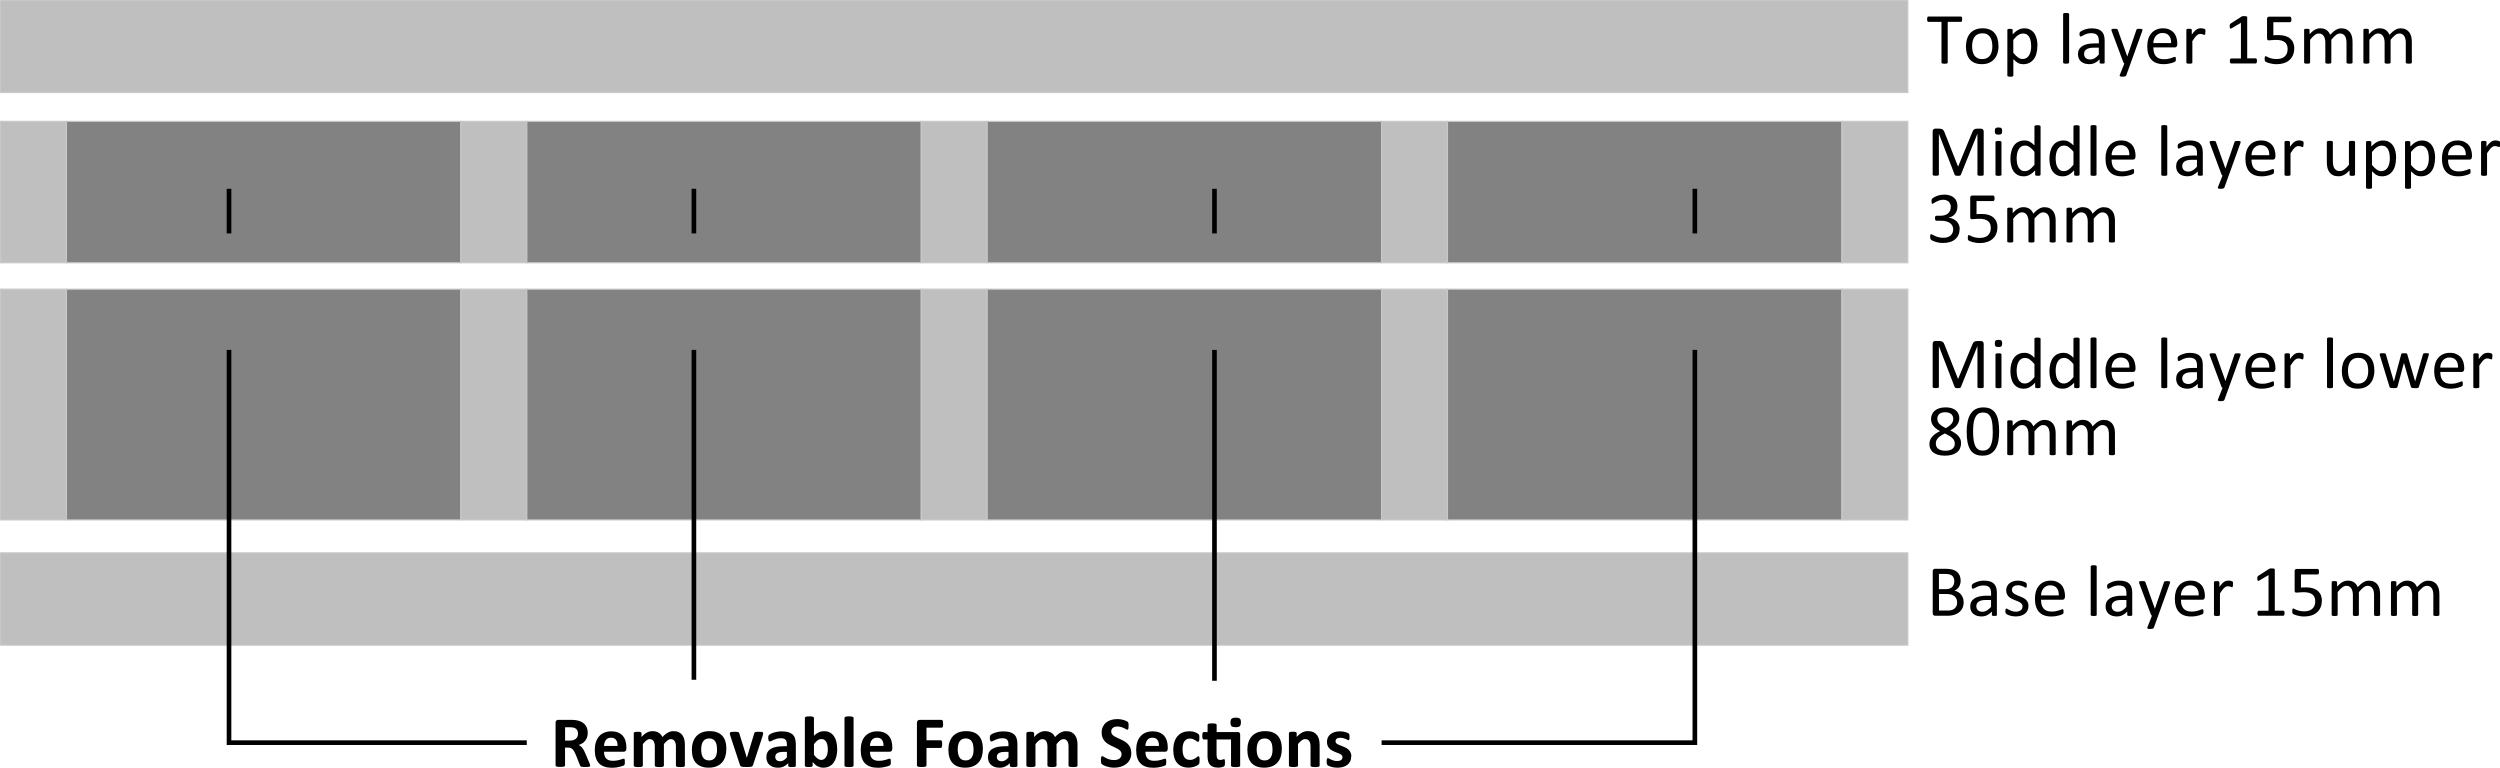 <?xml version="1.0" encoding="UTF-8"?>
<svg id="Layer_2" data-name="Layer 2" xmlns="http://www.w3.org/2000/svg" viewBox="0 0 538.94 165.49">
  <defs>
    <style>
      .cls-1 {
        fill: #c8c8c8;
      }

      .cls-1, .cls-2, .cls-3, .cls-4 {
        stroke-width: 0px;
      }

      .cls-3 {
        fill: #bfbfbf;
      }

      .cls-4 {
        fill: #828282;
      }
    </style>
  </defs>
  <g id="Layer_1-2" data-name="Layer 1">
    <rect class="cls-3" x=".13" y="62.34" width="14.2" height="49.75"/>
    <path class="cls-1" d="m14.45,112.21H0v-50h14.45v50Zm-14.2-.25h13.95v-49.5H.25v49.5Z"/>
    <rect class="cls-4" x="14.32" y="62.34" width="85.04" height="49.75"/>
    <path class="cls-1" d="m99.49,112.21H14.2v-50h85.29v50Zm-85.04-.25h84.79v-49.5H14.45v49.5Z"/>
    <rect class="cls-3" x="99.37" y="62.34" width="14.2" height="49.75"/>
    <path class="cls-1" d="m113.69,112.21h-14.45v-50h14.45v50Zm-14.2-.25h13.95v-49.5h-13.95v49.5Z"/>
    <rect class="cls-4" x="113.56" y="62.34" width="85.04" height="49.75"/>
    <path class="cls-1" d="m198.73,112.21h-85.29v-50h85.29v50Zm-85.04-.25h84.79v-49.5h-84.79v49.5Z"/>
    <rect class="cls-3" x="198.61" y="62.34" width="14.2" height="49.75"/>
    <path class="cls-1" d="m212.93,112.21h-14.45v-50h14.45v50Zm-14.2-.25h13.95v-49.5h-13.95v49.5Z"/>
    <rect class="cls-4" x="212.8" y="62.34" width="85.04" height="49.75"/>
    <path class="cls-1" d="m297.97,112.21h-85.29v-50h85.29v50Zm-85.04-.25h84.79v-49.5h-84.79v49.5Z"/>
    <rect class="cls-3" x="297.84" y="62.34" width="14.2" height="49.75"/>
    <path class="cls-1" d="m312.17,112.21h-14.45v-50h14.45v50Zm-14.2-.25h13.95v-49.5h-13.95v49.5Z"/>
    <rect class="cls-4" x="312.04" y="62.34" width="85.04" height="49.75"/>
    <path class="cls-1" d="m397.21,112.21h-85.29v-50h85.29v50Zm-85.04-.25h84.79v-49.5h-84.79v49.5Z"/>
    <rect class="cls-3" x="397.08" y="62.34" width="14.2" height="49.75"/>
    <path class="cls-1" d="m411.41,112.21h-14.45v-50h14.45v50Zm-14.2-.25h13.95v-49.5h-13.95v49.5Z"/>
    <rect class="cls-3" x=".13" y="119.19" width="411.15" height="19.89"/>
    <path class="cls-1" d="m411.41,139.2H0v-20.14h411.41v20.14ZM.25,138.95h410.91v-19.64H.25v19.64Z"/>
    <g>
      <path class="cls-2" d="m422.99,4.15c0,.1,0,.18-.02.26s-.03.13-.05.18-.05.08-.09.1-.07.03-.11.03h-2.84v8.77s-.01.08-.03.11-.06.06-.11.07-.12.03-.21.05-.19.02-.32.02-.23,0-.32-.02-.16-.03-.21-.05-.09-.04-.11-.07-.03-.07-.03-.11V4.71h-2.84s-.08-.01-.11-.03-.06-.05-.08-.1-.04-.1-.05-.18-.02-.16-.02-.26,0-.19.02-.26.03-.14.05-.18.05-.08.08-.1.07-.03.11-.03h7.03s.08.01.11.03.06.05.09.1.04.11.05.18.02.16.02.26Z"/>
      <path class="cls-2" d="m430.84,9.89c0,.57-.08,1.1-.23,1.58s-.38.9-.68,1.25-.67.62-1.12.82-.97.29-1.57.29-1.08-.09-1.51-.26-.79-.42-1.07-.75-.5-.73-.64-1.2-.21-1-.21-1.59.07-1.1.22-1.58.37-.9.67-1.25.67-.62,1.12-.81.97-.29,1.57-.29,1.08.09,1.51.26.79.42,1.07.75.5.73.64,1.2.21,1,.21,1.59Zm-1.34.09c0-.38-.04-.74-.11-1.08s-.19-.64-.35-.89-.38-.46-.66-.61c-.28-.15-.63-.22-1.04-.22-.38,0-.71.07-.99.2-.28.14-.5.33-.68.57s-.31.54-.4.88-.13.71-.13,1.11.04.75.11,1.09.19.63.35.89c.17.25.39.45.67.6.28.15.63.22,1.04.22.38,0,.71-.07.99-.2s.51-.33.69-.57.31-.54.39-.88.13-.71.13-1.12Z"/>
      <path class="cls-2" d="m439.21,9.86c0,.61-.07,1.17-.2,1.66s-.33.91-.59,1.25-.58.6-.96.79-.82.28-1.3.28c-.21,0-.4-.02-.58-.06s-.35-.11-.52-.2-.34-.2-.5-.34-.34-.29-.53-.48v3.52s-.01.08-.03.11-.05.06-.1.08-.11.04-.2.05-.19.02-.32.02-.23,0-.31-.02-.15-.03-.2-.05-.08-.05-.1-.08-.03-.07-.03-.11V6.45s0-.08.02-.11.05-.05.09-.07.11-.04.18-.04.16-.01.27-.01.2,0,.27.01.13.02.18.04.08.05.1.07.03.07.03.11v.95c.21-.22.42-.41.62-.57s.4-.3.6-.4.41-.19.62-.24.43-.08.67-.08c.51,0,.95.1,1.3.3s.65.47.88.81.39.74.5,1.2.16.94.16,1.45Zm-1.34.15c0-.36-.03-.71-.08-1.04-.06-.34-.15-.63-.28-.89s-.31-.47-.54-.62c-.22-.16-.5-.23-.84-.23-.17,0-.33.02-.5.07s-.33.13-.5.23-.34.25-.53.42c-.18.17-.38.39-.58.64v2.8c.36.43.69.76,1.01.99.32.23.66.34,1.01.34.32,0,.6-.08.84-.23s.42-.36.57-.62c.14-.26.25-.55.32-.88.07-.32.1-.65.1-.98Z"/>
      <path class="cls-2" d="m446.05,13.48s-.01.08-.03.11-.05.05-.1.07-.11.04-.2.05-.19.02-.32.02-.23,0-.31-.02-.15-.03-.2-.05-.08-.05-.1-.07-.03-.06-.03-.11V3.05s0-.08.03-.11.05-.06.1-.08.12-.04.2-.05.19-.02.31-.02.24,0,.32.02.15.03.2.05.08.05.1.08.03.07.03.11v10.44Z"/>
      <path class="cls-2" d="m453.73,13.49c0,.06-.02.11-.06.14s-.1.05-.17.07-.18.02-.32.02-.24,0-.32-.02-.14-.04-.18-.07-.05-.08-.05-.14v-.7c-.31.33-.65.58-1.03.77s-.78.27-1.2.27c-.37,0-.7-.05-1-.14s-.55-.24-.77-.42-.38-.41-.49-.67-.18-.57-.18-.91c0-.4.08-.74.24-1.03s.39-.53.7-.73.67-.34,1.11-.43.93-.14,1.48-.14h.97v-.55c0-.27-.03-.51-.09-.72s-.15-.38-.28-.52-.29-.24-.5-.31-.45-.11-.75-.11c-.32,0-.6.04-.86.11s-.47.16-.66.25-.35.17-.48.25-.22.11-.29.11c-.04,0-.08-.01-.11-.03s-.06-.05-.08-.09-.04-.09-.05-.16-.02-.14-.02-.21c0-.13,0-.23.03-.31s.06-.15.13-.21.19-.15.36-.24.37-.17.59-.25.47-.14.73-.19.53-.07.8-.07c.5,0,.93.06,1.29.17s.64.28.86.5.38.5.48.82.15.71.15,1.15v4.74Zm-1.28-3.21h-1.1c-.35,0-.66.03-.92.09s-.48.15-.65.27-.3.26-.38.42-.12.35-.12.57c0,.36.12.66.35.87s.56.32.97.32c.34,0,.65-.09.94-.26s.59-.43.91-.79v-1.49Z"/>
      <path class="cls-2" d="m459.3,13.68l-.94,2.59c-.03.08-.11.15-.24.19s-.32.07-.58.07c-.14,0-.25,0-.33-.02s-.15-.04-.19-.07-.07-.07-.07-.12,0-.11.04-.19l.97-2.45s-.09-.05-.13-.1-.07-.1-.09-.15l-2.51-6.72c-.04-.11-.06-.2-.06-.26s.02-.11.06-.15.11-.06.2-.07.22-.02.38-.02.28,0,.37.01.16.02.21.04.09.05.11.09.05.09.07.16l2.01,5.64h.02l1.94-5.67c.03-.1.07-.16.11-.19s.11-.05.2-.06.22-.02.38-.02c.15,0,.27,0,.36.02s.16.04.21.07.07.09.07.15-.02.14-.05.23l-2.52,6.99Z"/>
      <path class="cls-2" d="m469.34,9.66c0,.2-.05.35-.15.43-.1.09-.22.13-.35.13h-4.63c0,.39.04.74.12,1.05.08.31.21.58.39.8.18.22.42.4.71.52s.65.18,1.08.18c.33,0,.63-.03.9-.08s.49-.12.68-.18c.19-.07.35-.13.47-.18s.22-.08.28-.08c.04,0,.07,0,.1.03.03.02.05.05.07.08s.03.09.04.15.01.14.01.24c0,.07,0,.13,0,.18s-.01.09-.02.13-.02.07-.04.11-.04.06-.07.09-.11.08-.25.14-.32.13-.55.19-.48.12-.78.17-.61.07-.94.07c-.58,0-1.08-.08-1.52-.24s-.8-.4-1.1-.72-.52-.72-.67-1.2-.23-1.04-.23-1.67.08-1.15.23-1.63.38-.89.68-1.23.65-.59,1.07-.77.88-.27,1.4-.27c.55,0,1.02.09,1.41.27s.71.42.96.71.43.65.55,1.05.18.83.18,1.29v.23Zm-1.3-.38c.02-.68-.13-1.21-.45-1.59-.32-.39-.79-.58-1.41-.58-.32,0-.6.06-.84.18s-.44.28-.61.48c-.16.2-.29.43-.38.69s-.14.54-.15.82h3.84Z"/>
      <path class="cls-2" d="m475.41,6.91c0,.11,0,.21,0,.29s-.02.14-.03.18-.04.08-.06.1-.06.04-.1.04-.09-.01-.15-.04-.13-.05-.2-.07-.16-.05-.25-.07-.2-.03-.3-.03c-.13,0-.26.03-.38.08s-.26.14-.39.26-.28.28-.43.48-.32.44-.5.73v4.62s-.01.08-.03.11-.05.05-.1.07-.11.04-.2.05-.19.02-.32.02-.23,0-.31-.02-.15-.03-.2-.05-.08-.05-.1-.07-.03-.06-.03-.11v-7.03s0-.08.02-.11.05-.05.09-.08.11-.04.18-.05.17-.01.29-.01.21,0,.29.01.13.02.18.05.07.05.09.08.03.06.03.11v1.02c.19-.28.37-.51.54-.69s.33-.32.48-.42.3-.17.45-.21.3-.06.45-.06c.07,0,.14,0,.23.01s.18.02.27.04.18.04.25.07.13.05.16.08.05.05.06.07.02.05.03.09.01.09.02.16,0,.17,0,.29Z"/>
      <path class="cls-2" d="m486.54,13.15c0,.1,0,.18-.02.25s-.04.12-.06.16-.06.07-.09.09-.07.03-.11.03h-5.28s-.07,0-.1-.03-.06-.05-.09-.09-.05-.1-.07-.16-.02-.15-.02-.25,0-.17.02-.24.04-.12.06-.17.05-.08.09-.1.07-.04.11-.04h2.11v-7.69l-1.95,1.16c-.1.05-.18.08-.24.09s-.11,0-.14-.04-.06-.09-.07-.17-.02-.18-.02-.3c0-.09,0-.16.01-.23s.02-.11.04-.16.04-.08.07-.11.07-.06.11-.09l2.33-1.49s.05-.03.08-.04.07-.02.12-.03.1-.02.16-.02.14,0,.23,0c.12,0,.23,0,.31.02s.15.02.2.04.08.04.09.07.02.06.02.09v8.88h1.83s.08.01.12.04.07.06.09.1.04.1.05.17.02.15.02.24Z"/>
      <path class="cls-2" d="m494.58,10.43c0,.54-.09,1.02-.27,1.45s-.44.78-.77,1.07-.73.51-1.19.66-.97.23-1.54.23c-.31,0-.61-.02-.89-.07s-.53-.1-.75-.16-.4-.13-.54-.19-.23-.11-.27-.15-.07-.07-.08-.1-.03-.07-.04-.11-.02-.1-.03-.17,0-.15,0-.24c0-.09,0-.17.01-.24s.02-.13.04-.17.05-.08.07-.1.06-.03.1-.03c.05,0,.13.03.24.1s.26.14.44.21.41.15.69.21.6.1.97.1c.35,0,.67-.04.96-.12s.54-.21.75-.39.38-.4.5-.67.18-.59.18-.98c0-.32-.05-.61-.15-.86s-.26-.45-.47-.62-.48-.29-.8-.37-.71-.12-1.16-.12c-.32,0-.59.02-.82.05s-.44.05-.64.05c-.15,0-.25-.03-.31-.1s-.09-.2-.09-.39v-4.12c0-.17.04-.3.12-.38s.2-.12.35-.12h4.48s.08.01.12.04.07.06.1.11.05.11.06.18.02.16.02.26c0,.19-.02.33-.07.44-.05.1-.12.16-.21.16h-3.61v2.84c.18-.03.36-.04.54-.05.18,0,.4,0,.64,0,.56,0,1.04.07,1.46.21.42.14.76.33,1.04.59s.49.56.63.92c.14.36.21.76.21,1.2Z"/>
      <path class="cls-2" d="m507.15,13.48s-.01.08-.03.11-.05.05-.1.07-.11.04-.2.05-.19.02-.31.02-.24,0-.32-.02-.15-.03-.2-.05-.08-.05-.11-.07-.03-.06-.03-.11v-4.27c0-.3-.03-.57-.08-.81s-.14-.46-.25-.63-.26-.31-.44-.41-.39-.14-.62-.14c-.3,0-.59.11-.89.34s-.63.57-.99,1.01v4.91s-.01.08-.03.11-.06.05-.11.07-.12.04-.2.05-.19.02-.31.02-.22,0-.31-.02-.15-.03-.2-.05-.08-.05-.1-.07-.03-.06-.03-.11v-4.27c0-.3-.03-.57-.09-.81s-.14-.46-.26-.63-.26-.31-.43-.41-.38-.14-.62-.14c-.3,0-.6.11-.9.34s-.63.57-.98,1.01v4.91s-.01.08-.03.11-.05.05-.1.07-.11.04-.2.05-.19.02-.32.02-.23,0-.31-.02-.15-.03-.2-.05-.08-.05-.1-.07-.03-.06-.03-.11v-7.03s0-.08.02-.11.05-.05.09-.08.11-.04.18-.05.17-.01.29-.01.21,0,.29.01.13.02.18.05.07.05.09.08.03.06.03.11v.93c.4-.44.78-.77,1.15-.97s.75-.31,1.13-.31c.29,0,.55.03.79.1s.44.16.61.29.33.27.45.44.23.36.31.57c.23-.25.46-.47.67-.65s.41-.32.61-.43.39-.19.57-.24.37-.07.56-.07c.45,0,.83.08,1.14.24s.56.37.75.64.33.58.41.93.12.73.12,1.13v4.45Z"/>
      <path class="cls-2" d="m519.93,13.48s-.01.08-.03.11-.05.05-.1.07-.11.04-.2.05-.19.02-.31.02-.24,0-.32-.02-.15-.03-.2-.05-.08-.05-.11-.07-.03-.06-.03-.11v-4.27c0-.3-.03-.57-.08-.81s-.14-.46-.25-.63-.26-.31-.44-.41-.39-.14-.62-.14c-.3,0-.59.11-.89.34s-.63.57-.99,1.01v4.91s-.01.08-.03.11-.06.05-.11.07-.12.04-.2.05-.19.02-.31.02-.22,0-.31-.02-.15-.03-.2-.05-.08-.05-.1-.07-.03-.06-.03-.11v-4.27c0-.3-.03-.57-.09-.81s-.14-.46-.26-.63-.26-.31-.43-.41-.38-.14-.62-.14c-.3,0-.6.11-.9.34s-.63.57-.98,1.01v4.91s-.01.08-.03.11-.05.05-.1.07-.11.04-.2.05-.19.02-.32.02-.23,0-.31-.02-.15-.03-.2-.05-.08-.05-.1-.07-.03-.06-.03-.11v-7.03s0-.08.02-.11.05-.05.09-.08.11-.04.18-.05.17-.01.29-.01.21,0,.29.01.13.02.18.05.07.05.09.08.03.06.03.11v.93c.4-.44.78-.77,1.15-.97s.75-.31,1.13-.31c.29,0,.55.03.79.1s.44.16.61.29.33.27.45.44.23.36.31.57c.23-.25.46-.47.67-.65s.41-.32.61-.43.39-.19.57-.24.37-.07.56-.07c.45,0,.83.08,1.14.24s.56.37.75.64.33.58.41.93.12.73.12,1.13v4.45Z"/>
    </g>
    <rect class="cls-3" x=".13" y=".12" width="411.15" height="19.82"/>
    <path class="cls-1" d="m411.41,20.07H0V0h411.41v20.07ZM.25,19.82h410.91V.25H.25v19.57Z"/>
    <g>
      <path class="cls-2" d="m427.64,83.43s-.01.08-.03.11-.06.06-.11.07-.12.03-.21.05-.19.02-.33.02c-.12,0-.23,0-.32-.02-.09-.01-.16-.03-.21-.05-.05-.02-.09-.04-.11-.07s-.03-.07-.03-.11v-8.8h-.02l-3.56,8.84s-.04.07-.07.09-.07.05-.12.07-.12.03-.2.04-.17.01-.27.01-.2,0-.28-.02-.14-.02-.2-.04-.09-.04-.12-.07-.05-.05-.06-.09l-3.41-8.84h0v8.8s-.01.08-.03.11-.06.06-.11.07-.12.03-.21.05c-.08.01-.2.02-.33.02s-.24,0-.32-.02-.15-.03-.21-.05-.09-.04-.1-.07-.03-.07-.03-.11v-9.3c0-.22.06-.38.17-.47s.25-.14.39-.14h.83c.17,0,.32.02.44.05s.24.08.33.15c.09.07.17.15.24.26s.12.23.17.37l2.89,7.32h.04l3.01-7.3c.06-.16.12-.29.19-.4.07-.11.14-.2.23-.26s.17-.11.27-.14.22-.04.35-.04h.87c.08,0,.15.01.23.04.07.02.13.06.18.11.05.05.09.11.12.19.03.08.05.17.05.28v9.3Z"/>
      <path class="cls-2" d="m431.62,74.03c0,.3-.06.51-.17.62s-.33.16-.63.16-.51-.05-.62-.16-.17-.31-.17-.61.06-.51.17-.62.33-.16.63-.16.51.05.62.16.17.31.17.61Zm-.15,9.41s-.01.08-.03.11-.05.05-.1.07-.11.04-.2.05-.19.02-.32.02-.23,0-.31-.02-.15-.03-.2-.05-.08-.05-.1-.07-.03-.06-.03-.11v-7.03s0-.07.03-.1.05-.06.1-.08.12-.04.2-.05.19-.02.31-.02.24,0,.32.02.15.03.2.05.08.05.1.08.03.07.03.1v7.03Z"/>
      <path class="cls-2" d="m439.88,83.44s0,.08-.03.11-.05.06-.09.07-.1.03-.18.04-.16.02-.27.02-.2,0-.27-.02-.13-.02-.18-.04-.08-.04-.1-.07-.03-.07-.03-.11v-.93c-.37.4-.75.71-1.15.94s-.83.34-1.31.34c-.52,0-.96-.1-1.32-.3s-.66-.47-.89-.81-.39-.74-.5-1.2-.16-.95-.16-1.46c0-.6.07-1.15.2-1.64s.32-.9.58-1.25.57-.61.95-.79.81-.28,1.31-.28c.41,0,.79.09,1.13.27s.68.44,1.01.79v-4.09s0-.07.03-.11.05-.06.11-.08.12-.03.2-.05.18-.02.31-.02.24,0,.32.02.15.03.2.05.08.04.11.08.04.07.04.11v10.41Zm-1.3-4.95c-.35-.43-.69-.76-1.01-.99s-.67-.34-1.02-.34c-.33,0-.61.08-.84.23s-.42.36-.56.62-.25.54-.31.87-.1.65-.1.98c0,.35.03.7.08,1.04s.15.64.29.9.32.47.54.63.5.24.84.24c.17,0,.34-.02.5-.07s.32-.12.49-.23.34-.25.52-.43.38-.39.58-.64v-2.81Z"/>
      <path class="cls-2" d="m448.29,83.44s0,.08-.03.11-.05.06-.09.07-.1.03-.18.04-.16.02-.27.02-.2,0-.27-.02-.13-.02-.18-.04-.08-.04-.1-.07-.03-.07-.03-.11v-.93c-.37.4-.75.71-1.15.94s-.83.34-1.31.34c-.52,0-.96-.1-1.32-.3s-.66-.47-.89-.81-.39-.74-.5-1.2-.16-.95-.16-1.46c0-.6.07-1.15.2-1.64s.32-.9.58-1.25.57-.61.95-.79.81-.28,1.31-.28c.41,0,.79.09,1.13.27s.68.44,1.01.79v-4.09s0-.07.03-.11.05-.06.11-.08.12-.03.2-.05.18-.02.31-.02.24,0,.32.02.15.03.2.05.08.04.11.08.04.07.04.11v10.41Zm-1.3-4.95c-.35-.43-.69-.76-1.01-.99s-.67-.34-1.02-.34c-.33,0-.61.08-.84.23s-.42.36-.56.62-.25.54-.31.87-.1.65-.1.98c0,.35.03.7.08,1.04s.15.64.29.9.32.47.54.63.5.24.84.24c.17,0,.34-.02.5-.07s.32-.12.49-.23.34-.25.52-.43.38-.39.58-.64v-2.81Z"/>
      <path class="cls-2" d="m451.96,83.44s-.01.08-.03.11-.05.05-.1.07-.11.04-.2.05-.19.02-.32.02-.23,0-.31-.02-.15-.03-.2-.05-.08-.05-.1-.07-.03-.06-.03-.11v-10.44s0-.08.03-.11.05-.06.1-.08.12-.04.2-.05.19-.02.31-.02.24,0,.32.02.15.03.2.05.08.05.1.08.03.07.03.11v10.44Z"/>
      <path class="cls-2" d="m460.34,79.62c0,.2-.05.35-.15.43-.1.09-.22.13-.35.13h-4.63c0,.39.04.74.12,1.05.08.31.21.58.39.8.18.22.42.4.71.52s.65.18,1.08.18c.33,0,.63-.03.9-.08s.49-.12.68-.18c.19-.07.35-.13.47-.18s.22-.08.28-.08c.04,0,.07,0,.1.03.03.02.05.05.07.08s.03.09.04.15.01.14.01.24c0,.07,0,.13,0,.18s-.01.09-.02.13-.02.07-.04.11-.04.06-.07.09-.11.08-.25.14-.32.13-.55.19-.48.12-.78.17-.61.07-.94.07c-.58,0-1.08-.08-1.52-.24s-.8-.4-1.1-.72-.52-.72-.67-1.2-.23-1.04-.23-1.67.08-1.15.23-1.63.38-.89.68-1.23.65-.59,1.07-.77.88-.27,1.4-.27c.55,0,1.02.09,1.41.27s.71.42.96.71.43.65.55,1.05.18.83.18,1.29v.23Zm-1.3-.38c.02-.68-.13-1.21-.45-1.59-.32-.39-.79-.58-1.41-.58-.32,0-.6.06-.84.18s-.44.28-.61.48c-.16.2-.29.43-.38.69s-.14.54-.15.82h3.84Z"/>
      <path class="cls-2" d="m467.21,83.44s-.01.08-.03.11-.05.05-.1.07-.11.04-.2.05-.19.02-.32.02-.23,0-.31-.02-.15-.03-.2-.05-.08-.05-.1-.07-.03-.06-.03-.11v-10.44s0-.08.03-.11.05-.06.1-.08.12-.04.2-.05.19-.02.31-.02.24,0,.32.02.15.03.2.05.08.05.1.08.03.07.03.11v10.44Z"/>
      <path class="cls-2" d="m474.89,83.45c0,.06-.02.11-.06.14s-.1.05-.17.07-.18.02-.32.02-.24,0-.32-.02-.14-.04-.18-.07-.05-.08-.05-.14v-.7c-.31.33-.65.58-1.03.77s-.78.27-1.2.27c-.37,0-.7-.05-1-.14s-.55-.24-.77-.42-.38-.41-.49-.67-.18-.57-.18-.91c0-.4.08-.74.24-1.03s.39-.53.7-.73.67-.34,1.11-.43.93-.14,1.48-.14h.97v-.55c0-.27-.03-.51-.09-.72s-.15-.38-.28-.52-.29-.24-.5-.31-.45-.11-.75-.11c-.32,0-.6.04-.86.11s-.47.16-.66.25-.35.17-.48.25-.22.11-.29.11c-.04,0-.08-.01-.11-.03s-.06-.05-.08-.09-.04-.09-.05-.16-.02-.14-.02-.21c0-.13,0-.23.03-.31s.06-.15.13-.21.19-.15.36-.24.37-.17.59-.25.47-.14.73-.19.53-.07.8-.07c.5,0,.93.06,1.29.17s.64.28.86.5.38.5.48.82.15.71.15,1.15v4.74Zm-1.28-3.21h-1.1c-.35,0-.66.03-.92.09s-.48.15-.65.27-.3.26-.38.42-.12.35-.12.57c0,.36.12.66.35.87s.56.32.97.32c.34,0,.65-.09.94-.26s.59-.43.91-.79v-1.49Z"/>
      <path class="cls-2" d="m480.46,83.63l-.94,2.59c-.03.08-.11.15-.24.19s-.32.07-.58.07c-.14,0-.25,0-.33-.02s-.15-.04-.19-.07-.07-.07-.07-.12,0-.11.04-.19l.97-2.45s-.09-.05-.13-.1-.07-.1-.09-.15l-2.51-6.72c-.04-.11-.06-.2-.06-.26s.02-.11.06-.15.11-.06.2-.07.22-.02.38-.02.28,0,.37.01.16.02.21.04.09.05.11.09.05.09.07.16l2.01,5.64h.02l1.94-5.67c.03-.1.07-.16.11-.19s.11-.05.2-.06.22-.02.38-.02c.15,0,.27,0,.36.02s.16.04.21.07.07.09.07.15-.02.14-.05.23l-2.52,6.99Z"/>
      <path class="cls-2" d="m490.5,79.62c0,.2-.05.35-.15.43-.1.09-.22.13-.35.13h-4.63c0,.39.04.74.12,1.05.08.31.21.58.39.8.18.22.42.4.71.52s.65.18,1.08.18c.33,0,.63-.03.9-.08s.49-.12.68-.18c.19-.07.35-.13.47-.18s.22-.08.28-.08c.04,0,.07,0,.1.03.03.02.05.05.07.08s.03.09.04.15.01.14.01.24c0,.07,0,.13,0,.18s-.01.09-.02.13-.02.07-.04.11-.04.06-.07.09-.11.08-.25.14-.32.13-.55.19-.48.12-.78.17-.61.07-.94.07c-.58,0-1.08-.08-1.52-.24s-.8-.4-1.1-.72-.52-.72-.67-1.2-.23-1.04-.23-1.67.08-1.15.23-1.63.38-.89.68-1.23.65-.59,1.07-.77.88-.27,1.4-.27c.55,0,1.02.09,1.41.27s.71.42.96.71.43.65.55,1.05.18.83.18,1.29v.23Zm-1.3-.38c.02-.68-.13-1.21-.45-1.59-.32-.39-.79-.58-1.41-.58-.32,0-.6.06-.84.18s-.44.28-.61.48c-.16.2-.29.43-.38.69s-.14.54-.15.82h3.84Z"/>
      <path class="cls-2" d="m496.57,76.87c0,.11,0,.21,0,.29s-.02.14-.03.18-.04.08-.06.1-.06.04-.1.04-.09-.01-.15-.04-.13-.05-.2-.07-.16-.05-.25-.07-.2-.03-.3-.03c-.13,0-.26.03-.38.08s-.26.14-.39.26-.28.28-.43.48-.32.44-.5.73v4.62s-.01.08-.03.11-.05.05-.1.07-.11.04-.2.05-.19.02-.32.02-.23,0-.31-.02-.15-.03-.2-.05-.08-.05-.1-.07-.03-.06-.03-.11v-7.03s0-.08.02-.11.05-.05.09-.08.11-.04.18-.05.17-.01.29-.01.21,0,.29.01.13.02.18.05.07.05.09.08.03.06.03.11v1.02c.19-.28.37-.51.54-.69s.33-.32.48-.42.3-.17.45-.21.3-.06.45-.06c.07,0,.14,0,.23.01s.18.02.27.04.18.04.25.07.13.05.16.08.05.05.06.07.02.05.03.09.01.09.02.16,0,.17,0,.29Z"/>
      <path class="cls-2" d="m502.94,83.44s-.01.08-.03.11-.05.05-.1.07-.11.04-.2.05-.19.02-.32.02-.23,0-.31-.02-.15-.03-.2-.05-.08-.05-.1-.07-.03-.06-.03-.11v-10.44s0-.08.03-.11.05-.06.1-.08.12-.04.2-.05.19-.02.31-.02.24,0,.32.02.15.03.2.05.08.05.1.08.03.07.03.11v10.44Z"/>
      <path class="cls-2" d="m511.87,79.85c0,.57-.08,1.1-.23,1.58s-.38.9-.68,1.25-.67.62-1.12.82-.97.29-1.57.29-1.08-.09-1.51-.26-.79-.42-1.07-.75-.5-.73-.64-1.2-.21-1-.21-1.59.07-1.1.22-1.58.37-.9.67-1.25.67-.62,1.12-.81.97-.29,1.57-.29,1.08.09,1.51.26.79.42,1.07.75.5.73.64,1.2.21,1,.21,1.59Zm-1.34.09c0-.38-.04-.74-.11-1.08s-.19-.64-.35-.89-.38-.46-.66-.61c-.28-.15-.63-.22-1.04-.22-.38,0-.71.07-.99.2-.28.14-.5.33-.68.57s-.31.54-.4.88-.13.71-.13,1.11.04.75.11,1.09.19.63.35.89c.17.25.39.45.67.6.28.15.63.22,1.04.22.38,0,.71-.07.99-.2s.51-.33.69-.57.31-.54.39-.88.13-.71.13-1.12Z"/>
      <path class="cls-2" d="m523.6,76.39s0,.08-.02.13-.03.12-.05.2l-2.07,6.68c-.02.06-.04.1-.07.14s-.08.07-.14.09-.14.04-.25.04-.23.01-.39.01-.3,0-.41-.02-.2-.03-.26-.05-.11-.05-.14-.09-.05-.08-.07-.13l-1.48-5.1-.02-.07-.02.07-1.37,5.1c-.02.06-.04.1-.07.14s-.08.07-.15.09-.16.04-.26.04-.24.01-.39.01-.29,0-.39-.02-.18-.03-.25-.05-.11-.05-.14-.09-.05-.08-.07-.13l-2.05-6.68c-.03-.08-.04-.14-.05-.2s-.02-.1-.02-.13c0-.05.01-.08.03-.11s.06-.05.11-.07.12-.03.2-.04.18,0,.3,0c.15,0,.26,0,.35.01s.16.02.2.04.08.04.1.08.04.07.05.12l1.7,5.8.02.07.02-.07,1.55-5.8s.03-.09.05-.12.06-.06.11-.08.11-.03.19-.04.19-.01.32-.01.23,0,.31.01.14.02.19.04.08.04.1.07.04.07.05.11l1.68,5.81.02.07v-.07s1.68-5.8,1.68-5.8c.01-.05.03-.09.05-.12s.06-.06.11-.08.12-.03.2-.04.2-.01.33-.01c.12,0,.23,0,.3,0s.14.02.18.04.08.04.09.07.03.06.03.11Z"/>
      <path class="cls-2" d="m531.2,79.62c0,.2-.05.35-.15.43-.1.09-.22.13-.35.13h-4.63c0,.39.04.74.12,1.05.08.31.21.58.39.8.18.22.42.4.71.52s.65.18,1.08.18c.33,0,.63-.03.9-.08s.49-.12.68-.18c.19-.07.35-.13.47-.18s.22-.08.28-.08c.04,0,.07,0,.1.03.03.02.05.05.07.08s.03.09.04.15.01.14.01.24c0,.07,0,.13,0,.18s-.01.09-.02.13-.02.07-.04.11-.04.06-.07.09-.11.08-.25.14-.32.13-.55.19-.48.12-.78.17-.61.07-.94.07c-.58,0-1.08-.08-1.52-.24s-.8-.4-1.1-.72-.52-.72-.67-1.2-.23-1.04-.23-1.67.08-1.15.23-1.63.38-.89.68-1.23.65-.59,1.07-.77.88-.27,1.4-.27c.55,0,1.02.09,1.41.27s.71.42.96.71.43.65.55,1.05.18.83.18,1.29v.23Zm-1.3-.38c.02-.68-.13-1.21-.45-1.59-.32-.39-.79-.58-1.41-.58-.32,0-.6.06-.84.18s-.44.28-.61.48c-.16.2-.29.43-.38.69s-.14.54-.15.82h3.84Z"/>
      <path class="cls-2" d="m537.27,76.87c0,.11,0,.21,0,.29s-.02.14-.03.18-.04.08-.06.1-.06.04-.1.04-.09-.01-.15-.04-.13-.05-.2-.07-.16-.05-.25-.07-.2-.03-.3-.03c-.13,0-.26.03-.38.08s-.26.14-.39.26-.28.28-.43.48-.32.44-.5.73v4.62s-.01.08-.03.11-.05.05-.1.07-.11.04-.2.05-.19.02-.32.02-.23,0-.31-.02-.15-.03-.2-.05-.08-.05-.1-.07-.03-.06-.03-.11v-7.03s0-.08.02-.11.05-.05.09-.08.11-.04.18-.05.17-.01.29-.01.21,0,.29.01.13.02.18.05.07.05.09.08.03.06.03.11v1.02c.19-.28.37-.51.54-.69s.33-.32.48-.42.3-.17.45-.21.3-.06.45-.06c.07,0,.14,0,.23.01s.18.02.27.04.18.04.25.07.13.05.16.08.05.05.06.07.02.05.03.09.01.09.02.16,0,.17,0,.29Z"/>
    </g>
    <g>
      <path class="cls-2" d="m422.76,95.49c0,.44-.08.83-.23,1.17s-.38.63-.68.86-.66.41-1.09.53-.93.18-1.48.18c-.52,0-.99-.05-1.4-.16s-.76-.27-1.05-.48-.5-.48-.66-.79-.23-.67-.23-1.07c0-.32.05-.61.16-.88s.25-.51.45-.73.44-.43.72-.63.61-.38.97-.56c-.31-.16-.59-.33-.83-.51s-.44-.38-.61-.59-.29-.44-.38-.68-.13-.5-.13-.78c0-.35.06-.69.19-1s.32-.58.58-.81.59-.41.98-.54.86-.2,1.39-.2.95.06,1.32.18.68.29.92.5.42.46.54.75.17.59.17.92c0,.27-.04.52-.13.77s-.21.48-.38.7-.37.42-.61.61-.52.37-.83.54c.37.18.7.37.99.56s.53.4.73.62.34.46.45.7.15.52.15.82Zm-1.36.14c0-.24-.04-.46-.13-.65s-.22-.38-.4-.55-.4-.33-.67-.49-.58-.32-.93-.5c-.33.16-.62.32-.86.48s-.45.33-.61.5-.28.35-.36.54-.12.4-.12.63c0,.5.17.9.52,1.17s.86.41,1.55.41,1.17-.14,1.51-.42.51-.66.51-1.14Zm-.33-5.33c0-.22-.04-.42-.11-.59s-.19-.33-.33-.45-.33-.22-.54-.29-.46-.1-.74-.1c-.56,0-.99.13-1.28.38s-.43.6-.43,1.05c0,.2.04.39.11.57s.18.34.33.5.34.31.56.46.5.3.81.46c.53-.27.93-.57,1.21-.9s.42-.69.42-1.09Z"/>
      <path class="cls-2" d="m430.97,93.01c0,.78-.06,1.48-.18,2.12s-.33,1.19-.61,1.65-.66.82-1.11,1.07-1.02.38-1.7.38c-.64,0-1.17-.11-1.61-.34s-.79-.56-1.05-1-.45-.98-.57-1.62-.17-1.38-.17-2.21c0-.77.06-1.48.19-2.12s.33-1.2.61-1.66.65-.82,1.11-1.07,1.02-.38,1.69-.38,1.18.11,1.61.34.79.56,1.05,1,.45.98.57,1.62.17,1.38.17,2.21Zm-1.38.09c0-.5-.02-.96-.05-1.36s-.09-.75-.16-1.06-.16-.57-.27-.79-.25-.4-.4-.55-.33-.25-.54-.31-.43-.1-.68-.1c-.44,0-.8.1-1.08.31s-.49.5-.65.86-.27.79-.32,1.28-.09,1.02-.09,1.58c0,.75.04,1.4.12,1.93s.2.96.37,1.29.39.58.65.73.58.23.96.23c.29,0,.55-.05.77-.14s.41-.23.57-.4.29-.38.39-.63.19-.52.25-.81.11-.62.13-.96.04-.71.04-1.08Z"/>
      <path class="cls-2" d="m443.15,97.89s-.01.08-.03.11-.05.05-.1.07-.11.04-.2.05-.19.02-.31.02-.24,0-.32-.02-.15-.03-.2-.05-.08-.05-.11-.07-.03-.06-.03-.11v-4.27c0-.3-.03-.57-.08-.81s-.14-.46-.25-.63-.26-.31-.44-.41-.39-.14-.62-.14c-.3,0-.59.11-.89.34s-.63.57-.99,1.01v4.91s-.01.08-.03.11-.06.05-.11.07-.12.04-.2.05-.19.02-.31.02-.22,0-.31-.02-.15-.03-.2-.05-.08-.05-.1-.07-.03-.06-.03-.11v-4.27c0-.3-.03-.57-.09-.81s-.14-.46-.26-.63-.26-.31-.43-.41-.38-.14-.62-.14c-.3,0-.6.11-.9.34s-.63.57-.98,1.01v4.91s-.01.08-.03.11-.05.05-.1.07-.11.04-.2.05-.19.02-.32.02-.23,0-.31-.02-.15-.03-.2-.05-.08-.05-.1-.07-.03-.06-.03-.11v-7.03s0-.08.02-.11.05-.05.09-.08.11-.04.18-.05.17-.01.29-.01.21,0,.29.01.13.02.18.05.07.05.09.08.03.06.03.11v.93c.4-.44.78-.77,1.15-.97s.75-.31,1.13-.31c.29,0,.55.03.79.1s.44.16.61.29.33.27.45.44.23.36.31.57c.23-.25.46-.47.67-.65s.41-.32.61-.43.39-.19.57-.24.37-.07.56-.07c.45,0,.83.08,1.14.24s.56.37.75.64.33.58.41.93.12.73.12,1.13v4.45Z"/>
      <path class="cls-2" d="m455.93,97.89s-.01.08-.03.11-.05.05-.1.07-.11.04-.2.05-.19.02-.31.02-.24,0-.32-.02-.15-.03-.2-.05-.08-.05-.11-.07-.03-.06-.03-.11v-4.27c0-.3-.03-.57-.08-.81s-.14-.46-.25-.63-.26-.31-.44-.41-.39-.14-.62-.14c-.3,0-.59.11-.89.34s-.63.57-.99,1.01v4.91s-.01.08-.03.11-.06.05-.11.07-.12.04-.2.05-.19.02-.31.02-.22,0-.31-.02-.15-.03-.2-.05-.08-.05-.1-.07-.03-.06-.03-.11v-4.27c0-.3-.03-.57-.09-.81s-.14-.46-.26-.63-.26-.31-.43-.41-.38-.14-.62-.14c-.3,0-.6.11-.9.34s-.63.57-.98,1.01v4.91s-.01.08-.03.11-.05.05-.1.07-.11.04-.2.05-.19.02-.32.02-.23,0-.31-.02-.15-.03-.2-.05-.08-.05-.1-.07-.03-.06-.03-.11v-7.03s0-.08.02-.11.05-.05.09-.08.11-.04.18-.05.17-.01.29-.01.21,0,.29.01.13.02.18.05.07.05.09.08.03.06.03.11v.93c.4-.44.78-.77,1.15-.97s.75-.31,1.13-.31c.29,0,.55.03.79.1s.44.16.61.29.33.27.45.44.23.36.31.57c.23-.25.46-.47.67-.65s.41-.32.61-.43.39-.19.57-.24.37-.07.56-.07c.45,0,.83.08,1.14.24s.56.37.75.64.33.58.41.93.12.73.12,1.13v4.45Z"/>
    </g>
    <g>
      <path class="cls-2" d="m423.32,129.84c0,.32-.04.61-.12.88s-.19.51-.34.72-.32.4-.53.56-.44.3-.7.41-.53.19-.83.25-.63.08-1.01.08h-2.64c-.12,0-.23-.04-.34-.12s-.16-.22-.16-.43v-9.02c0-.2.05-.34.16-.43s.22-.12.34-.12h2.3c.6,0,1.1.06,1.48.17s.71.28.96.5.45.49.58.8.2.68.2,1.08c0,.24-.03.47-.09.69s-.14.42-.25.61-.25.35-.42.5-.36.27-.58.36c.28.05.53.15.77.29s.45.31.63.53.32.46.43.75.16.6.16.95Zm-2.02-4.52c0-.25-.03-.47-.1-.66s-.17-.37-.32-.5-.33-.24-.57-.32c-.23-.07-.54-.11-.93-.11h-1.39v3.27h1.53c.35,0,.63-.05.84-.14s.39-.21.53-.37.24-.33.31-.54c.07-.21.1-.42.1-.64Zm.61,4.6c0-.3-.05-.57-.14-.8-.1-.23-.24-.42-.42-.58s-.42-.27-.69-.36c-.28-.08-.63-.12-1.05-.12h-1.61v3.56h1.95c.31,0,.57-.04.8-.11.23-.07.43-.18.6-.32.17-.14.31-.32.41-.54.1-.21.15-.46.15-.74Z"/>
      <path class="cls-2" d="m430.5,132.55c0,.06-.02.11-.06.14s-.1.05-.17.07-.18.02-.32.02-.24,0-.32-.02-.14-.04-.18-.07-.05-.08-.05-.14v-.7c-.31.33-.65.58-1.03.77s-.78.27-1.2.27c-.37,0-.7-.05-1-.14s-.55-.24-.77-.42-.38-.41-.49-.67-.18-.57-.18-.91c0-.4.08-.74.24-1.03s.39-.53.7-.73.67-.34,1.11-.43.93-.14,1.48-.14h.97v-.55c0-.27-.03-.51-.09-.72s-.15-.38-.28-.52-.29-.24-.5-.31-.45-.11-.75-.11c-.32,0-.6.04-.86.11s-.47.16-.66.25-.35.17-.48.25-.22.11-.29.11c-.04,0-.08-.01-.11-.03s-.06-.05-.08-.09-.04-.09-.05-.16-.02-.14-.02-.21c0-.13,0-.23.03-.31s.06-.15.13-.21.19-.15.36-.24.37-.17.59-.25.47-.14.73-.19.53-.07.8-.07c.5,0,.93.06,1.29.17s.64.28.86.5.38.5.48.82.15.71.15,1.15v4.74Zm-1.28-3.21h-1.1c-.35,0-.66.03-.92.09s-.48.15-.65.27-.3.26-.38.42-.12.35-.12.57c0,.36.12.66.35.87s.56.32.97.32c.34,0,.65-.09.94-.26s.59-.43.91-.79v-1.49Z"/>
      <path class="cls-2" d="m437.29,130.63c0,.36-.07.68-.2.96s-.32.52-.57.71-.54.34-.88.44-.71.15-1.12.15c-.25,0-.49-.02-.71-.06s-.43-.09-.61-.15-.33-.12-.46-.19-.22-.12-.27-.18-.1-.12-.12-.22-.04-.22-.04-.38c0-.1,0-.18.02-.25s.02-.12.04-.16.04-.07.07-.09.06-.03.1-.03c.06,0,.14.04.25.11s.25.15.41.23.36.16.58.23.48.11.77.11c.22,0,.42-.02.59-.07s.33-.12.46-.21.23-.21.3-.35.11-.31.11-.5-.05-.36-.15-.5-.24-.25-.4-.36-.35-.2-.56-.28-.42-.17-.64-.25-.44-.19-.65-.3-.4-.25-.57-.41-.3-.35-.4-.58-.15-.49-.15-.8c0-.28.05-.54.16-.79s.27-.47.48-.66.48-.34.8-.46.69-.17,1.12-.17c.19,0,.38.02.56.05s.36.07.51.12.28.1.39.15.19.1.24.14.09.08.11.11.03.07.04.11.02.09.02.14.01.13.01.21c0,.09,0,.17-.01.23s-.02.12-.04.16-.04.07-.07.09-.05.03-.09.03c-.05,0-.11-.03-.2-.09s-.2-.12-.34-.18-.31-.13-.5-.18-.41-.09-.65-.09c-.22,0-.41.02-.58.07s-.3.12-.41.21-.19.2-.24.32-.08.26-.08.41c0,.2.05.37.16.51s.24.26.41.36.36.2.57.28.43.17.65.26.44.19.66.3.41.24.57.4.3.34.4.56.15.48.15.78Z"/>
      <path class="cls-2" d="m445.13,128.73c0,.2-.05.35-.15.43-.1.09-.22.13-.35.13h-4.63c0,.39.04.74.12,1.05.08.31.21.58.39.8.18.22.42.4.71.52s.65.18,1.08.18c.33,0,.63-.03.9-.08s.49-.12.68-.18c.19-.07.35-.13.47-.18s.22-.08.28-.08c.04,0,.07,0,.1.03.03.02.05.05.07.08s.03.09.04.15.01.14.01.24c0,.07,0,.13,0,.18s-.01.09-.02.13-.02.07-.04.11-.04.06-.07.09-.11.08-.25.14-.32.13-.55.19-.48.12-.78.17-.61.07-.94.07c-.58,0-1.08-.08-1.52-.24s-.8-.4-1.1-.72-.52-.72-.67-1.2-.23-1.04-.23-1.67.08-1.15.23-1.63.38-.89.68-1.23.65-.59,1.07-.77.88-.27,1.4-.27c.55,0,1.02.09,1.41.27s.71.42.96.71.43.65.55,1.05.18.83.18,1.29v.23Zm-1.3-.38c.02-.68-.13-1.21-.45-1.59-.32-.39-.79-.58-1.41-.58-.32,0-.6.06-.84.18s-.44.28-.61.48c-.16.2-.29.43-.38.69s-.14.54-.15.82h3.84Z"/>
      <path class="cls-2" d="m452,132.55s-.01.08-.03.11-.05.05-.1.07-.11.04-.2.05-.19.02-.32.02-.23,0-.31-.02-.15-.03-.2-.05-.08-.05-.1-.07-.03-.06-.03-.11v-10.44s0-.08.03-.11.05-.06.1-.08.12-.04.2-.05.19-.02.31-.02.24,0,.32.02.15.03.2.05.08.05.1.08.03.07.03.11v10.44Z"/>
      <path class="cls-2" d="m459.68,132.55c0,.06-.02.11-.06.14s-.1.05-.17.07-.18.02-.32.02-.24,0-.32-.02-.14-.04-.18-.07-.05-.08-.05-.14v-.7c-.31.33-.65.58-1.03.77s-.78.27-1.2.27c-.37,0-.7-.05-1-.14s-.55-.24-.77-.42-.38-.41-.49-.67-.18-.57-.18-.91c0-.4.08-.74.24-1.03s.39-.53.7-.73.67-.34,1.11-.43.93-.14,1.48-.14h.97v-.55c0-.27-.03-.51-.09-.72s-.15-.38-.28-.52-.29-.24-.5-.31-.45-.11-.75-.11c-.32,0-.6.04-.86.11s-.47.16-.66.25-.35.17-.48.25-.22.11-.29.11c-.04,0-.08-.01-.11-.03s-.06-.05-.08-.09-.04-.09-.05-.16-.02-.14-.02-.21c0-.13,0-.23.03-.31s.06-.15.13-.21.19-.15.36-.24.37-.17.59-.25.47-.14.73-.19.53-.07.8-.07c.5,0,.93.06,1.29.17s.64.28.86.5.38.5.48.82.15.71.15,1.15v4.74Zm-1.28-3.21h-1.1c-.35,0-.66.03-.92.09s-.48.15-.65.27-.3.26-.38.42-.12.35-.12.57c0,.36.12.66.35.87s.56.32.97.32c.34,0,.65-.09.94-.26s.59-.43.91-.79v-1.49Z"/>
      <path class="cls-2" d="m465.25,132.74l-.94,2.59c-.03.08-.11.15-.24.19s-.32.07-.58.07c-.14,0-.25,0-.33-.02s-.15-.04-.19-.07-.07-.07-.07-.12,0-.11.04-.19l.97-2.45s-.09-.05-.13-.1-.07-.1-.09-.15l-2.51-6.72c-.04-.11-.06-.2-.06-.26s.02-.11.06-.15.11-.06.2-.07.22-.02.38-.02.28,0,.37.01.16.02.21.04.09.05.11.09.05.09.07.16l2.01,5.64h.02l1.94-5.67c.03-.1.07-.16.11-.19s.11-.05.2-.06.22-.02.38-.02c.15,0,.27,0,.36.02s.16.04.21.07.07.09.07.15-.02.14-.05.23l-2.52,6.99Z"/>
      <path class="cls-2" d="m475.29,128.73c0,.2-.05.35-.15.43-.1.09-.22.13-.35.13h-4.63c0,.39.04.74.12,1.05.08.31.21.58.39.8.18.22.42.4.71.52s.65.18,1.08.18c.33,0,.63-.03.9-.08s.49-.12.68-.18c.19-.07.35-.13.47-.18s.22-.08.28-.08c.04,0,.07,0,.1.03.03.02.05.05.07.08s.03.09.04.15.01.14.01.24c0,.07,0,.13,0,.18s-.01.09-.02.13-.02.07-.04.11-.04.06-.07.09-.11.08-.25.14-.32.13-.55.19-.48.12-.78.17-.61.07-.94.07c-.58,0-1.08-.08-1.52-.24s-.8-.4-1.1-.72-.52-.72-.67-1.2-.23-1.04-.23-1.67.08-1.15.23-1.63.38-.89.68-1.23.65-.59,1.07-.77.88-.27,1.4-.27c.55,0,1.02.09,1.41.27s.71.42.96.71.43.65.55,1.05.18.83.18,1.29v.23Zm-1.3-.38c.02-.68-.13-1.21-.45-1.59-.32-.39-.79-.58-1.41-.58-.32,0-.6.06-.84.18s-.44.28-.61.48c-.16.2-.29.43-.38.69s-.14.54-.15.82h3.84Z"/>
      <path class="cls-2" d="m481.36,125.98c0,.11,0,.21,0,.29s-.02.14-.03.18-.04.08-.06.1-.06.04-.1.04-.09-.01-.15-.04-.13-.05-.2-.07-.16-.05-.25-.07-.2-.03-.3-.03c-.13,0-.26.03-.38.08s-.26.14-.39.26-.28.28-.43.48-.32.44-.5.73v4.62s-.01.08-.03.11-.05.05-.1.07-.11.04-.2.05-.19.02-.32.02-.23,0-.31-.02-.15-.03-.2-.05-.08-.05-.1-.07-.03-.06-.03-.11v-7.03s0-.08.02-.11.05-.05.09-.08.11-.04.18-.05.17-.01.29-.01.21,0,.29.01.13.02.18.05.07.05.09.08.03.06.03.11v1.02c.19-.28.37-.51.54-.69s.33-.32.48-.42.3-.17.45-.21.3-.06.45-.06c.07,0,.14,0,.23.01s.18.02.27.04.18.04.25.07.13.05.16.08.05.05.06.07.02.05.03.09.01.09.02.16,0,.17,0,.29Z"/>
      <path class="cls-2" d="m492.49,132.21c0,.1,0,.18-.02.25s-.04.12-.06.16-.06.07-.09.09-.07.03-.11.03h-5.28s-.07,0-.1-.03-.06-.05-.09-.09-.05-.1-.07-.16-.02-.15-.02-.25,0-.17.02-.24.04-.12.06-.17.05-.08.09-.1.07-.04.11-.04h2.11v-7.69l-1.95,1.16c-.1.05-.18.08-.24.09s-.11,0-.14-.04-.06-.09-.07-.17-.02-.18-.02-.3c0-.09,0-.16.01-.23s.02-.11.04-.16.04-.08.07-.11.07-.06.11-.09l2.33-1.49s.05-.03.08-.04.07-.02.12-.03.1-.02.16-.02.14,0,.23,0c.12,0,.23,0,.31.02s.15.02.2.04.08.04.09.07.02.06.02.09v8.88h1.83s.08.01.12.04.07.06.09.1.04.1.05.17.02.15.02.24Z"/>
      <path class="cls-2" d="m500.53,129.49c0,.54-.09,1.02-.27,1.45s-.44.78-.77,1.07-.73.51-1.19.66-.97.23-1.54.23c-.31,0-.61-.02-.89-.07s-.53-.1-.75-.16-.4-.13-.54-.19-.23-.11-.27-.15-.07-.07-.08-.1-.03-.07-.04-.11-.02-.1-.03-.17,0-.15,0-.24c0-.09,0-.17.01-.24s.02-.13.04-.17.05-.08.07-.1.06-.03.1-.03c.05,0,.13.03.24.1s.26.14.44.21.41.15.69.21.6.1.97.1c.35,0,.67-.04.96-.12s.54-.21.75-.39.38-.4.5-.67.18-.59.18-.98c0-.32-.05-.61-.15-.86s-.26-.45-.47-.62-.48-.29-.8-.37-.71-.12-1.16-.12c-.32,0-.59.02-.82.05s-.44.05-.64.05c-.15,0-.25-.03-.31-.1s-.09-.2-.09-.39v-4.12c0-.17.04-.3.12-.38s.2-.12.35-.12h4.48s.08.01.12.04.07.06.1.11.05.11.06.18.02.16.02.26c0,.19-.02.33-.07.44-.05.1-.12.16-.21.16h-3.61v2.84c.18-.03.36-.04.54-.05.18,0,.4,0,.64,0,.56,0,1.04.07,1.46.21.42.14.76.33,1.04.59s.49.56.63.92c.14.36.21.76.21,1.2Z"/>
      <path class="cls-2" d="m513.09,132.55s-.01.08-.03.11-.05.05-.1.07-.11.04-.2.05-.19.02-.31.02-.24,0-.32-.02-.15-.03-.2-.05-.08-.05-.11-.07-.03-.06-.03-.11v-4.27c0-.3-.03-.57-.08-.81s-.14-.46-.25-.63-.26-.31-.44-.41-.39-.14-.62-.14c-.3,0-.59.11-.89.34s-.63.57-.99,1.01v4.91s-.01.08-.03.11-.06.05-.11.07-.12.04-.2.05-.19.02-.31.02-.22,0-.31-.02-.15-.03-.2-.05-.08-.05-.1-.07-.03-.06-.03-.11v-4.27c0-.3-.03-.57-.09-.81s-.14-.46-.26-.63-.26-.31-.43-.41-.38-.14-.62-.14c-.3,0-.6.11-.9.34s-.63.57-.98,1.01v4.91s-.01.08-.03.11-.05.05-.1.07-.11.04-.2.05-.19.02-.32.02-.23,0-.31-.02-.15-.03-.2-.05-.08-.05-.1-.07-.03-.06-.03-.11v-7.03s0-.08.02-.11.05-.05.09-.08.11-.04.18-.05.17-.01.29-.01.21,0,.29.01.13.02.18.05.07.05.09.08.03.06.03.11v.93c.4-.44.78-.77,1.15-.97s.75-.31,1.13-.31c.29,0,.55.03.79.1s.44.16.61.29.33.27.45.44.23.36.31.57c.23-.25.46-.47.67-.65s.41-.32.61-.43.39-.19.57-.24.37-.07.56-.07c.45,0,.83.08,1.14.24s.56.37.75.64.33.58.41.93.12.73.12,1.13v4.45Z"/>
      <path class="cls-2" d="m525.87,132.55s-.01.08-.03.11-.05.05-.1.07-.11.04-.2.05-.19.02-.31.02-.24,0-.32-.02-.15-.03-.2-.05-.08-.05-.11-.07-.03-.06-.03-.11v-4.27c0-.3-.03-.57-.08-.81s-.14-.46-.25-.63-.26-.31-.44-.41-.39-.14-.62-.14c-.3,0-.59.11-.89.34s-.63.57-.99,1.01v4.91s-.01.08-.03.11-.06.05-.11.07-.12.04-.2.05-.19.02-.31.02-.22,0-.31-.02-.15-.03-.2-.05-.08-.05-.1-.07-.03-.06-.03-.11v-4.27c0-.3-.03-.57-.09-.81s-.14-.46-.26-.63-.26-.31-.43-.41-.38-.14-.62-.14c-.3,0-.6.11-.9.34s-.63.57-.98,1.01v4.91s-.01.08-.03.11-.05.05-.1.07-.11.04-.2.05-.19.02-.32.02-.23,0-.31-.02-.15-.03-.2-.05-.08-.05-.1-.07-.03-.06-.03-.11v-7.03s0-.08.02-.11.05-.05.09-.08.11-.04.18-.05.17-.01.29-.01.21,0,.29.01.13.02.18.05.07.05.09.08.03.06.03.11v.93c.4-.44.78-.77,1.15-.97s.75-.31,1.13-.31c.29,0,.55.03.79.1s.44.16.61.29.33.27.45.44.23.36.31.57c.23-.25.46-.47.67-.65s.41-.32.61-.43.39-.19.57-.24.37-.07.56-.07c.45,0,.83.08,1.14.24s.56.37.75.64.33.58.41.93.12.73.12,1.13v4.45Z"/>
    </g>
    <rect class="cls-3" x=".13" y="26.15" width="14.2" height="30.5"/>
    <path class="cls-1" d="m14.45,56.78H0v-30.75h14.45v30.75Zm-14.2-.25h13.95v-30.25H.25v30.25Z"/>
    <rect class="cls-4" x="14.32" y="26.15" width="85.04" height="30.5"/>
    <path class="cls-1" d="m99.49,56.78H14.2v-30.75h85.29v30.75Zm-85.04-.25h84.79v-30.25H14.45v30.25Z"/>
    <rect class="cls-3" x="99.37" y="26.15" width="14.2" height="30.5"/>
    <path class="cls-1" d="m113.69,56.78h-14.45v-30.75h14.45v30.75Zm-14.2-.25h13.95v-30.25h-13.95v30.25Z"/>
    <rect class="cls-4" x="113.56" y="26.15" width="85.04" height="30.5"/>
    <path class="cls-1" d="m198.73,56.78h-85.29v-30.75h85.29v30.75Zm-85.04-.25h84.79v-30.25h-84.79v30.25Z"/>
    <rect class="cls-3" x="198.61" y="26.15" width="14.2" height="30.5"/>
    <path class="cls-1" d="m212.93,56.78h-14.45v-30.75h14.45v30.75Zm-14.2-.25h13.95v-30.25h-13.95v30.25Z"/>
    <rect class="cls-4" x="212.8" y="26.15" width="85.04" height="30.5"/>
    <path class="cls-1" d="m297.97,56.78h-85.29v-30.75h85.29v30.75Zm-85.04-.25h84.79v-30.25h-84.79v30.25Z"/>
    <rect class="cls-3" x="297.84" y="26.15" width="14.2" height="30.5"/>
    <path class="cls-1" d="m312.17,56.78h-14.45v-30.75h14.45v30.75Zm-14.2-.25h13.95v-30.25h-13.95v30.25Z"/>
    <rect class="cls-4" x="312.04" y="26.15" width="85.04" height="30.5"/>
    <path class="cls-1" d="m397.21,56.78h-85.29v-30.75h85.29v30.75Zm-85.04-.25h84.79v-30.25h-84.79v30.25Z"/>
    <rect class="cls-3" x="397.08" y="26.15" width="14.2" height="30.5"/>
    <path class="cls-1" d="m411.41,56.78h-14.45v-30.75h14.45v30.75Zm-14.2-.25h13.95v-30.25h-13.95v30.25Z"/>
    <g>
      <path class="cls-2" d="m427.64,37.65s-.01.08-.03.11-.06.06-.11.07-.12.03-.21.05-.19.02-.33.02c-.12,0-.23,0-.32-.02-.09-.01-.16-.03-.21-.05-.05-.02-.09-.04-.11-.07s-.03-.07-.03-.11v-8.8h-.02l-3.56,8.84s-.04.07-.07.09-.07.05-.12.07-.12.03-.2.04-.17.01-.27.01-.2,0-.28-.02-.14-.02-.2-.04-.09-.04-.12-.07-.05-.05-.06-.09l-3.41-8.84h0v8.8s-.01.08-.03.11-.06.06-.11.07-.12.03-.21.05c-.08.01-.2.02-.33.02s-.24,0-.32-.02-.15-.03-.21-.05-.09-.04-.1-.07-.03-.07-.03-.11v-9.3c0-.22.06-.38.17-.47s.25-.14.39-.14h.83c.17,0,.32.02.44.05s.24.08.33.15c.09.07.17.15.24.26s.12.23.17.37l2.89,7.32h.04l3.01-7.3c.06-.16.12-.29.19-.4.07-.11.14-.2.23-.26s.17-.11.27-.14.22-.04.35-.04h.87c.08,0,.15.01.23.04.07.02.13.06.18.11.05.05.09.11.12.19.03.08.05.17.05.28v9.3Z"/>
      <path class="cls-2" d="m431.62,28.25c0,.3-.06.51-.17.62s-.33.16-.63.16-.51-.05-.62-.16-.17-.31-.17-.61.06-.51.17-.62.33-.16.63-.16.51.05.62.16.17.31.17.61Zm-.15,9.41s-.01.08-.03.11-.05.05-.1.07-.11.04-.2.05-.19.02-.32.02-.23,0-.31-.02-.15-.03-.2-.05-.08-.05-.1-.07-.03-.06-.03-.11v-7.03s0-.07.03-.1.05-.06.1-.08.12-.04.2-.05.19-.02.31-.02.24,0,.32.02.15.03.2.05.08.05.1.08.03.07.03.1v7.03Z"/>
      <path class="cls-2" d="m439.88,37.66s0,.08-.03.11-.05.06-.09.07-.1.03-.18.04-.16.02-.27.02-.2,0-.27-.02-.13-.02-.18-.04-.08-.04-.1-.07-.03-.07-.03-.11v-.93c-.37.4-.75.71-1.15.94s-.83.34-1.31.34c-.52,0-.96-.1-1.32-.3s-.66-.47-.89-.81-.39-.74-.5-1.2-.16-.95-.16-1.46c0-.6.07-1.15.2-1.64s.32-.9.58-1.25.57-.61.95-.79.81-.28,1.31-.28c.41,0,.79.09,1.13.27s.68.44,1.01.79v-4.09s0-.07.03-.11.05-.06.11-.08.12-.03.2-.05.18-.02.31-.02.24,0,.32.02.15.03.2.05.08.04.11.08.04.07.04.11v10.41Zm-1.3-4.95c-.35-.43-.69-.76-1.01-.99s-.67-.34-1.02-.34c-.33,0-.61.08-.84.23s-.42.36-.56.62-.25.54-.31.87-.1.65-.1.98c0,.35.03.7.08,1.04s.15.64.29.9.32.47.54.63.5.24.84.24c.17,0,.34-.02.5-.07s.32-.12.49-.23.34-.25.52-.43.38-.39.58-.64v-2.81Z"/>
      <path class="cls-2" d="m448.29,37.66s0,.08-.03.11-.05.06-.09.07-.1.03-.18.04-.16.02-.27.02-.2,0-.27-.02-.13-.02-.18-.04-.08-.04-.1-.07-.03-.07-.03-.11v-.93c-.37.4-.75.71-1.15.94s-.83.34-1.31.34c-.52,0-.96-.1-1.32-.3s-.66-.47-.89-.81-.39-.74-.5-1.2-.16-.95-.16-1.46c0-.6.07-1.15.2-1.64s.32-.9.58-1.25.57-.61.95-.79.81-.28,1.31-.28c.41,0,.79.09,1.13.27s.68.44,1.01.79v-4.09s0-.07.03-.11.05-.06.11-.08.12-.03.2-.05.18-.02.31-.02.24,0,.32.02.15.03.2.05.08.04.11.08.04.07.04.11v10.41Zm-1.3-4.95c-.35-.43-.69-.76-1.01-.99s-.67-.34-1.02-.34c-.33,0-.61.08-.84.23s-.42.36-.56.62-.25.54-.31.87-.1.65-.1.98c0,.35.03.7.08,1.04s.15.64.29.9.32.47.54.63.5.24.84.24c.17,0,.34-.02.5-.07s.32-.12.49-.23.34-.25.52-.43.38-.39.58-.64v-2.81Z"/>
      <path class="cls-2" d="m451.96,37.66s-.01.08-.03.11-.05.05-.1.07-.11.04-.2.05-.19.02-.32.02-.23,0-.31-.02-.15-.03-.2-.05-.08-.05-.1-.07-.03-.06-.03-.11v-10.44s0-.08.03-.11.05-.06.1-.08.12-.04.2-.05.19-.02.31-.02.24,0,.32.02.15.03.2.05.08.05.1.08.03.07.03.11v10.44Z"/>
      <path class="cls-2" d="m460.34,33.84c0,.2-.05.35-.15.43-.1.09-.22.13-.35.13h-4.63c0,.39.04.74.12,1.05.08.31.21.58.39.8.18.22.42.4.71.52s.65.18,1.08.18c.33,0,.63-.03.9-.08s.49-.12.68-.18c.19-.07.35-.13.47-.18s.22-.08.28-.08c.04,0,.07,0,.1.03.03.02.05.05.07.08s.03.09.04.15.01.14.01.24c0,.07,0,.13,0,.18s-.01.09-.02.13-.02.07-.04.11-.04.06-.07.09-.11.08-.25.14-.32.13-.55.19-.48.12-.78.17-.61.07-.94.07c-.58,0-1.08-.08-1.52-.24s-.8-.4-1.1-.72-.52-.72-.67-1.2-.23-1.04-.23-1.67.08-1.15.23-1.63.38-.89.68-1.23.65-.59,1.07-.77.88-.27,1.4-.27c.55,0,1.02.09,1.41.27s.71.42.96.71.43.65.55,1.05.18.83.18,1.29v.23Zm-1.3-.38c.02-.68-.13-1.21-.45-1.59-.32-.39-.79-.58-1.41-.58-.32,0-.6.06-.84.18s-.44.28-.61.48c-.16.2-.29.43-.38.69s-.14.54-.15.82h3.84Z"/>
      <path class="cls-2" d="m467.21,37.66s-.01.08-.03.11-.05.05-.1.07-.11.04-.2.05-.19.02-.32.02-.23,0-.31-.02-.15-.03-.2-.05-.08-.05-.1-.07-.03-.06-.03-.11v-10.44s0-.08.03-.11.05-.06.1-.08.12-.04.2-.05.19-.02.31-.02.24,0,.32.02.15.03.2.05.08.05.1.08.03.07.03.11v10.44Z"/>
      <path class="cls-2" d="m474.89,37.66c0,.06-.02.11-.06.14s-.1.05-.17.07-.18.02-.32.02-.24,0-.32-.02-.14-.04-.18-.07-.05-.08-.05-.14v-.7c-.31.33-.65.58-1.03.77s-.78.27-1.2.27c-.37,0-.7-.05-1-.14s-.55-.24-.77-.42-.38-.41-.49-.67-.18-.57-.18-.91c0-.4.08-.74.24-1.03s.39-.53.7-.73.67-.34,1.11-.43.93-.14,1.48-.14h.97v-.55c0-.27-.03-.51-.09-.72s-.15-.38-.28-.52-.29-.24-.5-.31-.45-.11-.75-.11c-.32,0-.6.04-.86.11s-.47.16-.66.25-.35.17-.48.25-.22.11-.29.11c-.04,0-.08-.01-.11-.03s-.06-.05-.08-.09-.04-.09-.05-.16-.02-.14-.02-.21c0-.13,0-.23.03-.31s.06-.15.13-.21.19-.15.36-.24.37-.17.59-.25.47-.14.73-.19.53-.07.8-.07c.5,0,.93.06,1.29.17s.64.28.86.5.38.5.48.82.15.71.15,1.15v4.74Zm-1.28-3.21h-1.1c-.35,0-.66.03-.92.09s-.48.15-.65.27-.3.26-.38.42-.12.35-.12.57c0,.36.12.66.35.87s.56.32.97.32c.34,0,.65-.09.94-.26s.59-.43.91-.79v-1.49Z"/>
      <path class="cls-2" d="m480.46,37.85l-.94,2.59c-.03.08-.11.15-.24.19s-.32.07-.58.07c-.14,0-.25,0-.33-.02s-.15-.04-.19-.07-.07-.07-.07-.12,0-.11.04-.19l.97-2.45s-.09-.05-.13-.1-.07-.1-.09-.15l-2.51-6.72c-.04-.11-.06-.2-.06-.26s.02-.11.06-.15.11-.06.2-.07.22-.02.38-.02.28,0,.37.01.16.02.21.04.09.05.11.09.05.09.07.16l2.01,5.64h.02l1.94-5.67c.03-.1.07-.16.11-.19s.11-.05.2-.06.22-.02.38-.02c.15,0,.27,0,.36.02s.16.04.21.07.07.09.07.15-.02.14-.05.23l-2.52,6.99Z"/>
      <path class="cls-2" d="m490.5,33.84c0,.2-.05.35-.15.43-.1.09-.22.13-.35.13h-4.63c0,.39.04.74.12,1.05.08.31.21.58.39.8.18.22.42.4.71.52s.65.18,1.08.18c.33,0,.63-.03.9-.08s.49-.12.68-.18c.19-.07.35-.13.47-.18s.22-.08.28-.08c.04,0,.07,0,.1.03.03.02.05.05.07.08s.03.09.04.15.01.14.01.24c0,.07,0,.13,0,.18s-.01.09-.02.13-.02.07-.04.11-.04.06-.07.09-.11.08-.25.14-.32.13-.55.19-.48.12-.78.17-.61.07-.94.07c-.58,0-1.08-.08-1.52-.24s-.8-.4-1.1-.72-.52-.72-.67-1.2-.23-1.04-.23-1.67.08-1.15.23-1.63.38-.89.68-1.23.65-.59,1.07-.77.88-.27,1.4-.27c.55,0,1.02.09,1.41.27s.71.42.96.71.43.65.55,1.05.18.83.18,1.29v.23Zm-1.3-.38c.02-.68-.13-1.21-.45-1.59-.32-.39-.79-.58-1.41-.58-.32,0-.6.06-.84.18s-.44.28-.61.48c-.16.2-.29.43-.38.69s-.14.54-.15.82h3.84Z"/>
      <path class="cls-2" d="m496.57,31.09c0,.11,0,.21,0,.29s-.02.14-.03.18-.04.08-.06.1-.06.04-.1.04-.09-.01-.15-.04-.13-.05-.2-.07-.16-.05-.25-.07-.2-.03-.3-.03c-.13,0-.26.03-.38.08s-.26.14-.39.26-.28.28-.43.48-.32.44-.5.73v4.62s-.01.08-.03.11-.05.05-.1.07-.11.04-.2.05-.19.02-.32.02-.23,0-.31-.02-.15-.03-.2-.05-.08-.05-.1-.07-.03-.06-.03-.11v-7.03s0-.08.02-.11.05-.05.09-.08.11-.04.18-.05.17-.01.29-.01.21,0,.29.01.13.02.18.05.07.05.09.08.03.06.03.11v1.02c.19-.28.37-.51.54-.69s.33-.32.48-.42.3-.17.45-.21.3-.06.45-.06c.07,0,.14,0,.23.01s.18.02.27.04.18.04.25.07.13.05.16.08.05.05.06.07.02.05.03.09.01.09.02.16,0,.17,0,.29Z"/>
      <path class="cls-2" d="m507.68,37.66s0,.08-.03.11-.05.05-.1.07-.11.04-.18.05-.17.02-.28.02c-.12,0-.22,0-.29-.02s-.14-.03-.18-.05-.07-.05-.09-.07-.02-.06-.02-.11v-.93c-.4.44-.8.77-1.19.97s-.79.3-1.19.3c-.47,0-.86-.08-1.18-.23s-.58-.37-.78-.64-.34-.58-.43-.94-.13-.79-.13-1.3v-4.27s0-.08.03-.11.05-.05.11-.08.12-.04.2-.05.19-.01.31-.01.23,0,.31.01.15.02.2.05.08.05.11.08.03.06.03.11v4.09c0,.41.03.74.09.99s.15.46.27.63.28.31.46.41.41.14.66.14c.32,0,.64-.11.96-.34s.66-.57,1.02-1.01v-4.91s0-.08.03-.11.05-.05.11-.08.12-.04.2-.05.19-.01.32-.01.23,0,.31.01.15.02.2.05.08.05.11.08.04.06.04.11v7.03Z"/>
      <path class="cls-2" d="m516.53,34.03c0,.61-.07,1.17-.2,1.66s-.33.91-.59,1.25-.58.6-.96.79-.82.28-1.3.28c-.21,0-.4-.02-.58-.06s-.35-.11-.52-.2-.34-.2-.5-.34-.34-.29-.53-.48v3.52s-.01.08-.03.11-.05.06-.1.08-.11.04-.2.05-.19.02-.32.02-.23,0-.31-.02-.15-.03-.2-.05-.08-.05-.1-.08-.03-.07-.03-.11v-9.82s0-.08.02-.11.05-.05.09-.07.11-.04.18-.04.16-.01.27-.01.2,0,.27.01.13.02.18.04.08.05.1.07.03.07.03.11v.95c.21-.22.42-.41.62-.57s.4-.3.6-.4.41-.19.62-.24.43-.08.67-.08c.51,0,.95.1,1.3.3s.65.47.88.81.39.74.5,1.2.16.94.16,1.45Zm-1.34.15c0-.36-.03-.71-.08-1.04-.06-.34-.15-.63-.28-.89s-.31-.47-.54-.62c-.22-.16-.5-.23-.84-.23-.17,0-.33.02-.5.07s-.33.13-.5.23-.34.25-.53.42c-.18.17-.38.39-.58.64v2.8c.36.43.69.76,1.01.99.32.23.66.34,1.01.34.32,0,.6-.08.84-.23s.42-.36.57-.62c.14-.26.25-.55.32-.88.07-.32.1-.65.1-.98Z"/>
      <path class="cls-2" d="m524.94,34.03c0,.61-.07,1.17-.2,1.66s-.33.91-.59,1.25-.58.6-.96.79-.82.28-1.3.28c-.21,0-.4-.02-.58-.06s-.35-.11-.52-.2-.34-.2-.5-.34-.34-.29-.53-.48v3.52s-.01.08-.03.11-.05.06-.1.08-.11.04-.2.05-.19.02-.32.02-.23,0-.31-.02-.15-.03-.2-.05-.08-.05-.1-.08-.03-.07-.03-.11v-9.82s0-.08.02-.11.05-.05.09-.07.11-.04.18-.04.16-.01.27-.01.2,0,.27.01.13.02.18.04.08.05.1.07.03.07.03.11v.95c.21-.22.42-.41.62-.57s.4-.3.6-.4.41-.19.62-.24.43-.08.67-.08c.51,0,.95.1,1.3.3s.65.47.88.81.39.74.5,1.2.16.94.16,1.45Zm-1.34.15c0-.36-.03-.71-.08-1.04-.06-.34-.15-.63-.28-.89s-.31-.47-.54-.62c-.22-.16-.5-.23-.84-.23-.17,0-.33.02-.5.07s-.33.13-.5.23-.34.25-.53.42c-.18.17-.38.39-.58.64v2.8c.36.43.69.76,1.01.99.32.23.66.34,1.01.34.32,0,.6-.08.84-.23s.42-.36.57-.62c.14-.26.25-.55.32-.88.07-.32.1-.65.1-.98Z"/>
      <path class="cls-2" d="m532.87,33.84c0,.2-.05.35-.15.43-.1.09-.22.13-.35.13h-4.63c0,.39.04.74.12,1.05.08.31.21.58.39.8.18.22.42.4.71.52s.65.18,1.08.18c.33,0,.63-.03.9-.08s.49-.12.68-.18c.19-.07.35-.13.47-.18s.22-.08.28-.08c.04,0,.07,0,.1.03.03.02.05.05.07.08s.03.09.04.15.01.14.01.24c0,.07,0,.13,0,.18s-.01.09-.02.13-.02.07-.04.11-.04.06-.07.09-.11.08-.25.14-.32.13-.55.19-.48.12-.78.17-.61.07-.94.07c-.58,0-1.08-.08-1.52-.24s-.8-.4-1.1-.72-.52-.72-.67-1.2-.23-1.04-.23-1.67.08-1.15.23-1.63.38-.89.68-1.23.65-.59,1.07-.77.88-.27,1.4-.27c.55,0,1.02.09,1.41.27s.71.42.96.71.43.65.55,1.05.18.83.18,1.29v.23Zm-1.3-.38c.02-.68-.13-1.21-.45-1.59-.32-.39-.79-.58-1.41-.58-.32,0-.6.06-.84.18s-.44.28-.61.48c-.16.2-.29.43-.38.69s-.14.54-.15.82h3.84Z"/>
      <path class="cls-2" d="m538.94,31.09c0,.11,0,.21,0,.29s-.02.14-.03.18-.04.08-.06.1-.06.04-.1.04-.09-.01-.15-.04-.13-.05-.2-.07-.16-.05-.25-.07-.2-.03-.3-.03c-.13,0-.26.03-.38.08s-.26.14-.39.26-.28.28-.43.48-.32.44-.5.73v4.62s-.01.08-.03.11-.05.05-.1.07-.11.04-.2.05-.19.02-.32.02-.23,0-.31-.02-.15-.03-.2-.05-.08-.05-.1-.07-.03-.06-.03-.11v-7.03s0-.08.02-.11.05-.05.09-.08.11-.04.18-.05.17-.01.29-.01.21,0,.29.01.13.02.18.05.07.05.09.08.03.06.03.11v1.02c.19-.28.37-.51.54-.69s.33-.32.48-.42.3-.17.45-.21.3-.06.45-.06c.07,0,.14,0,.23.01s.18.02.27.04.18.04.25.07.13.05.16.08.05.05.06.07.02.05.03.09.01.09.02.16,0,.17,0,.29Z"/>
    </g>
    <g>
      <path class="cls-2" d="m422.45,49.35c0,.46-.08.88-.24,1.25s-.39.69-.7.96-.67.47-1.12.61-.94.21-1.5.21c-.34,0-.66-.03-.95-.08s-.56-.12-.79-.2-.42-.15-.57-.23-.25-.14-.29-.18-.07-.07-.09-.11-.04-.08-.05-.13-.03-.12-.04-.19-.01-.17-.01-.28c0-.19.02-.32.06-.39.04-.07.09-.11.16-.11.05,0,.14.04.28.12s.32.17.54.27.48.19.78.27.63.12.99.12.66-.04.93-.13c.27-.09.49-.21.67-.38s.32-.35.41-.57.14-.46.14-.72c0-.29-.06-.54-.17-.77-.12-.23-.29-.43-.51-.59-.22-.17-.5-.29-.82-.38s-.7-.13-1.11-.13h-.99s-.08,0-.12-.03c-.04-.02-.08-.05-.11-.09-.03-.04-.05-.1-.07-.16s-.03-.16-.03-.27c0-.1,0-.18.02-.25s.04-.12.07-.16.06-.07.1-.09.08-.03.12-.03h.88c.34,0,.65-.04.93-.13s.5-.22.7-.38.34-.37.44-.6.15-.49.15-.78c0-.21-.03-.41-.1-.6s-.17-.36-.3-.5-.31-.25-.52-.33-.45-.12-.73-.12c-.3,0-.58.05-.83.14s-.48.19-.68.29-.36.2-.49.29-.22.14-.27.14c-.04,0-.07,0-.1-.02s-.05-.04-.07-.08-.03-.09-.04-.16-.01-.16-.01-.28c0-.08,0-.15,0-.21s.02-.11.03-.16.03-.08.05-.12.06-.08.11-.13.15-.12.3-.21.34-.19.56-.28.48-.17.77-.23.6-.09.93-.09c.47,0,.88.06,1.23.18s.65.29.89.51.41.48.53.79.18.64.18,1.01c0,.32-.04.61-.12.89s-.21.52-.37.73-.36.39-.59.54-.5.25-.81.31v.02c.35.04.67.12.96.26s.54.31.75.52.37.45.49.73.18.58.18.89Z"/>
      <path class="cls-2" d="m430.59,48.99c0,.54-.09,1.02-.27,1.45s-.44.78-.77,1.07-.73.51-1.19.66-.97.23-1.54.23c-.31,0-.61-.02-.89-.07s-.53-.1-.75-.16-.4-.13-.54-.19-.23-.11-.27-.15-.07-.07-.08-.1-.03-.07-.04-.11-.02-.1-.03-.17,0-.15,0-.24c0-.09,0-.17.01-.24s.02-.13.04-.17.05-.08.07-.1.06-.03.1-.03c.05,0,.13.03.24.1s.26.14.44.21.41.15.69.21.6.1.97.1c.35,0,.67-.04.96-.12s.54-.21.75-.39.38-.4.5-.67.18-.59.18-.98c0-.32-.05-.61-.15-.86s-.26-.45-.47-.62-.48-.29-.8-.37-.71-.12-1.16-.12c-.32,0-.59.02-.82.05s-.44.05-.64.05c-.15,0-.25-.03-.31-.1s-.09-.2-.09-.39v-4.12c0-.17.04-.3.12-.38s.2-.12.35-.12h4.48s.08.01.12.04.07.06.1.11.05.11.06.18.02.16.02.26c0,.19-.02.33-.07.44-.05.1-.12.16-.21.16h-3.61v2.84c.18-.03.36-.04.54-.05.18,0,.4,0,.64,0,.56,0,1.04.07,1.46.21.42.14.76.33,1.04.59s.49.56.63.92c.14.36.21.76.21,1.2Z"/>
      <path class="cls-2" d="m443.15,52.04s-.01.08-.03.11-.05.05-.1.07-.11.04-.2.05-.19.02-.31.02-.24,0-.32-.02-.15-.03-.2-.05-.08-.05-.11-.07-.03-.06-.03-.11v-4.27c0-.3-.03-.57-.08-.81s-.14-.46-.25-.63-.26-.31-.44-.41-.39-.14-.62-.14c-.3,0-.59.11-.89.34s-.63.57-.99,1.01v4.91s-.01.08-.03.11-.06.05-.11.07-.12.04-.2.05-.19.02-.31.02-.22,0-.31-.02-.15-.03-.2-.05-.08-.05-.1-.07-.03-.06-.03-.11v-4.27c0-.3-.03-.57-.09-.81s-.14-.46-.26-.63-.26-.31-.43-.41-.38-.14-.62-.14c-.3,0-.6.11-.9.34s-.63.57-.98,1.01v4.91s-.01.08-.03.11-.05.05-.1.07-.11.04-.2.05-.19.02-.32.02-.23,0-.31-.02-.15-.03-.2-.05-.08-.05-.1-.07-.03-.06-.03-.11v-7.03s0-.08.02-.11.05-.05.09-.08.11-.04.18-.05.17-.01.29-.01.21,0,.29.01.13.02.18.05.07.05.09.08.03.06.03.11v.93c.4-.44.78-.77,1.15-.97s.75-.31,1.13-.31c.29,0,.55.03.79.1s.44.16.61.29.33.27.45.44.23.36.31.57c.23-.25.46-.47.67-.65s.41-.32.61-.43.39-.19.57-.24.37-.07.56-.07c.45,0,.83.08,1.14.24s.56.37.75.64.33.58.41.93.12.73.12,1.13v4.45Z"/>
      <path class="cls-2" d="m455.93,52.04s-.01.08-.03.11-.05.05-.1.07-.11.04-.2.05-.19.02-.31.02-.24,0-.32-.02-.15-.03-.2-.05-.08-.05-.11-.07-.03-.06-.03-.11v-4.27c0-.3-.03-.57-.08-.81s-.14-.46-.25-.63-.26-.31-.44-.41-.39-.14-.62-.14c-.3,0-.59.11-.89.34s-.63.57-.99,1.01v4.91s-.01.08-.03.11-.06.05-.11.07-.12.04-.2.05-.19.02-.31.02-.22,0-.31-.02-.15-.03-.2-.05-.08-.05-.1-.07-.03-.06-.03-.11v-4.27c0-.3-.03-.57-.09-.81s-.14-.46-.26-.63-.26-.31-.43-.41-.38-.14-.62-.14c-.3,0-.6.11-.9.34s-.63.57-.98,1.01v4.91s-.01.08-.03.11-.05.05-.1.07-.11.04-.2.05-.19.02-.32.02-.23,0-.31-.02-.15-.03-.2-.05-.08-.05-.1-.07-.03-.06-.03-.11v-7.03s0-.08.02-.11.05-.05.09-.08.11-.04.18-.05.17-.01.29-.01.21,0,.29.01.13.02.18.05.07.05.09.08.03.06.03.11v.93c.4-.44.78-.77,1.15-.97s.75-.31,1.13-.31c.29,0,.55.03.79.1s.44.16.61.29.33.27.45.44.23.36.31.57c.23-.25.46-.47.67-.65s.41-.32.61-.43.39-.19.57-.24.37-.07.56-.07c.45,0,.83.08,1.14.24s.56.37.75.64.33.58.41.93.12.73.12,1.13v4.45Z"/>
    </g>
    <g>
      <path class="cls-2" d="m127.24,165.04c0,.06-.01.11-.03.14s-.07.07-.15.1c-.08.03-.19.04-.34.05s-.35.02-.61.02c-.22,0-.39,0-.52-.02-.13-.01-.23-.03-.31-.06s-.13-.07-.16-.11-.06-.1-.08-.16l-.9-2.26c-.11-.25-.21-.48-.32-.68-.1-.2-.22-.36-.35-.5s-.27-.23-.44-.3-.36-.1-.58-.1h-.64v3.85c0,.05-.02.1-.05.14-.03.04-.09.08-.17.1-.08.03-.18.05-.31.06s-.29.02-.5.02-.36,0-.49-.02c-.13-.02-.24-.04-.31-.06-.08-.03-.13-.06-.16-.1-.03-.04-.05-.09-.05-.14v-9.18c0-.23.06-.39.17-.5.12-.1.26-.15.43-.15h2.6c.26,0,.48,0,.65.02s.33.02.47.04c.4.06.77.16,1.09.3.32.14.6.32.82.55s.4.5.52.8.18.67.18,1.07c0,.34-.04.65-.13.93-.09.28-.21.53-.38.75-.17.22-.37.41-.61.57-.24.16-.52.29-.83.39.15.07.29.16.42.27.13.1.26.23.37.38.12.15.23.32.33.51.1.19.2.41.3.64l.85,1.99c.08.2.13.34.16.43s.04.16.04.21Zm-2.63-6.86c0-.33-.08-.61-.23-.84s-.4-.39-.74-.48c-.1-.03-.22-.05-.35-.06-.13-.02-.32-.02-.55-.02h-.92v2.87h1.04c.29,0,.54-.04.76-.11.22-.07.4-.17.54-.3.15-.13.25-.28.33-.46.07-.18.11-.38.11-.59Z"/>
      <path class="cls-2" d="m135.03,161.36c0,.24-.05.42-.16.53-.11.11-.25.17-.44.17h-4.22c0,.3.04.57.11.81.07.24.18.45.33.62.15.17.35.3.59.39.24.09.53.13.87.13s.64-.02.9-.07.48-.1.67-.16c.19-.06.35-.11.47-.16.12-.05.22-.07.3-.07.05,0,.08,0,.12.03s.06.05.08.1.04.11.04.2c0,.09.01.19.01.32,0,.11,0,.21,0,.29,0,.08-.01.15-.02.21-.01.06-.03.11-.05.14s-.05.08-.08.11c-.03.04-.12.09-.28.15s-.34.12-.58.18c-.23.06-.5.11-.8.16-.3.04-.62.07-.96.07-.62,0-1.16-.08-1.62-.23-.46-.16-.85-.39-1.16-.71-.31-.32-.54-.72-.7-1.2-.15-.48-.23-1.05-.23-1.7s.08-1.18.24-1.68c.16-.5.39-.92.7-1.27s.68-.61,1.12-.79.93-.27,1.48-.27c.58,0,1.08.09,1.49.26.41.17.75.41,1.01.71.26.3.46.67.58,1.08.12.42.19.87.19,1.36v.31Zm-1.9-.56c.02-.55-.09-.99-.33-1.3-.24-.32-.6-.47-1.09-.47-.25,0-.46.05-.65.14-.18.09-.34.22-.46.38s-.21.35-.28.56c-.07.22-.1.45-.11.69h2.92Z"/>
      <path class="cls-2" d="m147.66,165.04c0,.05-.02.1-.05.14s-.08.07-.16.1-.17.05-.29.06-.28.02-.47.02-.36,0-.48-.02c-.12-.01-.22-.03-.3-.06s-.13-.06-.16-.1-.04-.08-.04-.14v-4.13c0-.23-.02-.45-.07-.64s-.11-.36-.2-.5-.21-.25-.34-.32c-.14-.08-.3-.11-.49-.11-.23,0-.47.09-.71.27s-.5.45-.78.8v4.63c0,.05-.02.1-.05.14-.03.04-.08.07-.16.1s-.17.05-.3.06-.28.02-.47.02-.35,0-.47-.02c-.12-.01-.22-.03-.3-.06s-.13-.06-.16-.1-.05-.08-.05-.14v-4.13c0-.23-.02-.45-.07-.64s-.11-.36-.2-.5-.2-.25-.34-.32-.3-.11-.49-.11c-.24,0-.48.09-.71.27s-.5.45-.77.8v4.63c0,.05-.02.1-.05.14-.03.04-.08.07-.16.1s-.17.05-.3.06-.28.02-.47.02-.35,0-.47-.02c-.12-.01-.22-.03-.3-.06s-.13-.06-.16-.1-.05-.08-.05-.14v-6.97c0-.05.01-.1.04-.14.03-.04.07-.07.14-.1s.15-.05.26-.06c.11-.01.24-.02.4-.02s.3,0,.41.02c.11.01.19.03.25.06s.1.06.13.1c.03.04.04.08.04.14v.8c.38-.42.76-.73,1.15-.94s.78-.31,1.19-.31c.29,0,.54.03.77.09.23.06.43.15.61.26s.33.25.46.4c.13.16.24.33.33.52.21-.22.41-.42.61-.58s.4-.29.59-.39.39-.18.58-.23.39-.07.59-.07c.46,0,.85.08,1.17.23.32.16.57.37.76.64s.33.58.42.94.12.74.12,1.14v4.46Z"/>
      <path class="cls-2" d="m156.58,161.49c0,.59-.08,1.14-.23,1.62-.16.49-.39.91-.71,1.27-.32.35-.71.63-1.19.82s-1.03.29-1.67.29-1.15-.09-1.61-.26-.83-.42-1.13-.75c-.3-.33-.52-.73-.67-1.21-.15-.48-.22-1.03-.22-1.64s.08-1.14.24-1.63c.16-.49.4-.91.71-1.27.32-.35.71-.62,1.19-.82.47-.19,1.03-.29,1.67-.29s1.16.08,1.62.25c.46.17.83.42,1.13.75s.52.73.66,1.21c.15.48.22,1.03.22,1.65Zm-2.01.08c0-.34-.03-.66-.08-.95s-.15-.54-.28-.75c-.13-.21-.3-.38-.52-.5s-.49-.18-.81-.18c-.29,0-.54.05-.76.16-.22.11-.4.26-.54.47s-.25.45-.31.74c-.07.29-.11.62-.11.99,0,.34.03.66.09.95.06.29.15.54.28.75s.3.38.52.5.49.18.81.18c.29,0,.55-.05.77-.16s.4-.26.54-.46.24-.45.31-.74.1-.62.1-.99Z"/>
      <path class="cls-2" d="m164.51,158.07s0,.06,0,.09c0,.04,0,.08-.02.12s-.02.09-.03.15-.03.12-.05.2l-2.08,6.3c-.03.09-.06.16-.1.21s-.12.1-.22.13c-.1.03-.24.05-.41.06-.17.01-.4.02-.68.02s-.5,0-.67-.02c-.17-.01-.31-.04-.41-.07-.1-.03-.17-.07-.21-.13s-.08-.12-.11-.21l-2.08-6.3c-.03-.1-.06-.2-.07-.28-.02-.08-.03-.14-.03-.18s0-.07,0-.1c0-.05.01-.1.04-.14s.08-.07.15-.1.17-.04.3-.05.29-.02.48-.02c.21,0,.38,0,.51.02.13.01.23.03.31.05s.13.06.16.1.06.1.08.16l1.58,5.12.05.2.05-.2,1.55-5.12c.02-.06.04-.12.07-.16.03-.04.09-.08.16-.1.07-.02.17-.04.29-.05.12-.01.28-.02.48-.02s.35,0,.47.02c.12.01.22.03.28.05s.11.06.14.1c.03.04.04.08.04.14Z"/>
      <path class="cls-2" d="m171.56,165.07c0,.07-.03.13-.08.17s-.13.07-.25.09-.28.03-.49.03c-.23,0-.4,0-.51-.03s-.18-.05-.23-.09-.07-.1-.07-.17v-.55c-.29.31-.61.55-.98.72s-.77.26-1.22.26c-.37,0-.71-.05-1.01-.14-.31-.1-.58-.24-.8-.43-.23-.19-.4-.43-.52-.71-.12-.28-.19-.61-.19-.98,0-.41.08-.76.24-1.06.16-.3.39-.55.71-.74s.7-.34,1.17-.43c.47-.09,1.01-.14,1.62-.14h.68v-.42c0-.22-.02-.41-.07-.57s-.12-.3-.22-.41c-.1-.11-.24-.19-.4-.24-.17-.05-.38-.08-.62-.08-.33,0-.62.04-.87.11-.26.07-.48.15-.68.24-.2.09-.36.17-.49.24s-.24.11-.32.11c-.06,0-.11-.02-.15-.05-.04-.04-.08-.09-.11-.16s-.05-.15-.07-.25c-.02-.1-.02-.21-.02-.33,0-.16.01-.29.04-.38.03-.09.08-.18.15-.25.07-.08.2-.16.38-.25.18-.09.39-.18.64-.25.24-.08.51-.14.8-.19.29-.05.58-.07.89-.07.54,0,1.01.05,1.39.16s.7.27.95.49c.25.22.43.51.54.86.11.35.17.76.17,1.24v4.69Zm-1.92-2.98h-.75c-.32,0-.59.02-.81.07s-.4.12-.54.21c-.14.09-.24.21-.31.34-.06.13-.1.29-.1.46,0,.29.09.52.28.69s.44.25.77.25c.27,0,.53-.07.76-.21.23-.14.46-.35.7-.62v-1.19Z"/>
      <path class="cls-2" d="m180.49,161.47c0,.62-.07,1.18-.2,1.67s-.33.92-.58,1.27-.57.62-.94.8-.79.28-1.26.28c-.23,0-.45-.02-.65-.07s-.39-.12-.58-.21c-.18-.1-.37-.22-.54-.38s-.36-.33-.55-.55v.76c0,.06-.01.11-.04.14s-.08.07-.14.1c-.07.03-.15.04-.26.05-.11.01-.24.02-.4.02s-.29,0-.4-.02-.19-.03-.26-.05c-.06-.03-.11-.06-.14-.1-.03-.04-.04-.09-.04-.14v-10.27c0-.05.02-.1.05-.14s.08-.08.16-.11.17-.05.3-.07c.12-.02.28-.02.47-.02s.35,0,.47.02.22.04.3.07.13.06.16.11c.03.04.05.09.05.14v3.85c.18-.18.35-.33.53-.45s.35-.23.53-.31.36-.14.54-.18.38-.05.59-.05c.51,0,.95.1,1.3.31s.65.48.87.83.39.76.49,1.22.16.96.16,1.47Zm-2.03.14c0-.3-.02-.58-.07-.86s-.12-.52-.23-.73c-.11-.21-.25-.38-.42-.51s-.39-.19-.66-.19c-.13,0-.26.02-.38.05s-.25.1-.38.19-.27.2-.41.34c-.14.14-.29.32-.44.52v2.31c.27.35.54.62.79.81.25.18.51.28.79.28.25,0,.47-.07.64-.2.18-.13.32-.3.44-.51s.2-.45.25-.71.08-.53.08-.8Z"/>
      <path class="cls-2" d="m184.01,165.04c0,.05-.02.1-.05.14-.03.04-.08.07-.16.1s-.17.05-.3.06-.28.02-.47.02-.35,0-.47-.02c-.12-.01-.22-.03-.3-.06s-.13-.06-.16-.1-.05-.08-.05-.14v-10.27c0-.05.02-.1.05-.14s.08-.08.16-.11.17-.05.3-.07c.12-.02.28-.02.47-.02s.35,0,.47.02.22.04.3.07.13.06.16.11c.03.04.05.09.05.14v10.27Z"/>
      <path class="cls-2" d="m192.36,161.36c0,.24-.05.42-.16.53-.11.11-.25.17-.44.17h-4.22c0,.3.04.57.11.81.07.24.18.45.33.62.15.17.35.3.59.39.24.09.53.13.87.13s.64-.02.9-.07.48-.1.67-.16c.19-.06.35-.11.47-.16.12-.05.22-.07.3-.07.05,0,.08,0,.12.03s.06.05.08.1.04.11.04.2c0,.09.01.19.01.32,0,.11,0,.21,0,.29,0,.08-.01.15-.02.21-.01.06-.03.11-.05.14s-.05.08-.08.11c-.03.04-.12.09-.28.15s-.34.12-.58.18c-.23.06-.5.11-.8.16-.3.04-.62.07-.96.07-.62,0-1.16-.08-1.62-.23-.46-.16-.85-.39-1.16-.71-.31-.32-.54-.72-.7-1.2-.15-.48-.23-1.05-.23-1.7s.08-1.18.24-1.68c.16-.5.39-.92.7-1.27s.68-.61,1.12-.79.93-.27,1.48-.27c.58,0,1.08.09,1.49.26.41.17.75.41,1.01.71.26.3.46.67.58,1.08.12.42.19.87.19,1.36v.31Zm-1.9-.56c.02-.55-.09-.99-.33-1.3-.24-.32-.6-.47-1.09-.47-.25,0-.46.05-.65.14-.18.09-.34.22-.46.38s-.21.35-.28.56c-.07.22-.1.45-.11.69h2.92Z"/>
      <path class="cls-2" d="m203.32,156.04c0,.16,0,.29-.02.39-.01.11-.03.19-.06.25s-.06.11-.1.14-.08.05-.12.05h-3.29v2.72h3.08s.09.01.12.04c.04.03.07.07.1.13s.05.15.06.25c.01.1.02.23.02.39s0,.29-.02.39c-.01.1-.03.19-.06.26s-.06.12-.1.14c-.04.03-.08.04-.12.04h-3.08v3.77c0,.06-.02.11-.05.15s-.09.08-.17.11-.19.05-.31.07c-.13.02-.29.02-.5.02s-.36,0-.49-.02c-.13-.02-.24-.04-.32-.07-.08-.03-.13-.06-.17-.11-.03-.04-.05-.09-.05-.15v-9.16c0-.23.06-.39.17-.5.12-.1.26-.15.43-.15h4.73s.09.01.12.04.07.08.1.14.05.15.06.26c.01.11.02.24.02.4Z"/>
      <path class="cls-2" d="m211.88,161.49c0,.59-.08,1.14-.23,1.62-.16.49-.39.91-.71,1.27-.32.35-.71.63-1.19.82s-1.03.29-1.67.29-1.15-.09-1.61-.26-.83-.42-1.13-.75c-.3-.33-.52-.73-.67-1.21-.15-.48-.22-1.03-.22-1.64s.08-1.14.24-1.63c.16-.49.4-.91.71-1.27.32-.35.71-.62,1.19-.82.47-.19,1.03-.29,1.67-.29s1.16.08,1.62.25c.46.17.83.42,1.13.75s.52.73.66,1.21c.15.48.22,1.03.22,1.65Zm-2.01.08c0-.34-.03-.66-.08-.95s-.15-.54-.28-.75c-.13-.21-.3-.38-.52-.5s-.49-.18-.81-.18c-.29,0-.54.05-.76.16-.22.11-.4.26-.54.47s-.25.45-.31.74c-.07.29-.11.62-.11.99,0,.34.03.66.09.95.06.29.15.54.28.75s.3.38.52.5.49.18.81.18c.29,0,.55-.05.77-.16s.4-.26.54-.46.24-.45.31-.74.1-.62.1-.99Z"/>
      <path class="cls-2" d="m219.33,165.07c0,.07-.03.13-.08.17s-.13.07-.25.09-.28.03-.49.03c-.23,0-.4,0-.51-.03s-.18-.05-.23-.09-.07-.1-.07-.17v-.55c-.29.31-.61.55-.98.72s-.77.26-1.22.26c-.37,0-.71-.05-1.01-.14-.31-.1-.58-.24-.8-.43-.23-.19-.4-.43-.52-.71-.12-.28-.19-.61-.19-.98,0-.41.08-.76.24-1.06.16-.3.39-.55.71-.74s.7-.34,1.17-.43c.47-.09,1.01-.14,1.62-.14h.68v-.42c0-.22-.02-.41-.07-.57s-.12-.3-.22-.41c-.1-.11-.24-.19-.4-.24-.17-.05-.38-.08-.62-.08-.33,0-.62.04-.87.11-.26.07-.48.15-.68.24-.2.09-.36.17-.49.24s-.24.11-.32.11c-.06,0-.11-.02-.15-.05-.04-.04-.08-.09-.11-.16s-.05-.15-.07-.25c-.02-.1-.02-.21-.02-.33,0-.16.01-.29.04-.38.03-.09.08-.18.15-.25.07-.08.2-.16.38-.25.18-.09.39-.18.64-.25.24-.08.51-.14.8-.19.29-.05.58-.07.89-.07.54,0,1.01.05,1.39.16s.7.27.95.49c.25.22.43.51.54.86.11.35.17.76.17,1.24v4.69Zm-1.92-2.98h-.75c-.32,0-.59.02-.81.07s-.4.12-.54.21c-.14.09-.24.21-.31.34-.06.13-.1.29-.1.46,0,.29.09.52.28.69s.44.25.77.25c.27,0,.53-.07.76-.21.23-.14.46-.35.7-.62v-1.19Z"/>
      <path class="cls-2" d="m232.3,165.04c0,.05-.02.1-.05.14s-.08.07-.16.1-.17.05-.29.06-.28.02-.47.02-.36,0-.48-.02c-.12-.01-.22-.03-.3-.06s-.13-.06-.16-.1-.04-.08-.04-.14v-4.13c0-.23-.02-.45-.07-.64s-.11-.36-.2-.5-.21-.25-.34-.32c-.14-.08-.3-.11-.49-.11-.23,0-.47.09-.71.27s-.5.45-.78.8v4.63c0,.05-.02.1-.05.14-.03.04-.08.07-.16.1s-.17.05-.3.06-.28.02-.47.02-.35,0-.47-.02c-.12-.01-.22-.03-.3-.06s-.13-.06-.16-.1-.05-.08-.05-.14v-4.13c0-.23-.02-.45-.07-.64s-.11-.36-.2-.5-.2-.25-.34-.32-.3-.11-.49-.11c-.24,0-.48.09-.71.27s-.5.45-.77.8v4.63c0,.05-.02.1-.05.14-.03.04-.08.07-.16.1s-.17.05-.3.06-.28.02-.47.02-.35,0-.47-.02c-.12-.01-.22-.03-.3-.06s-.13-.06-.16-.1-.05-.08-.05-.14v-6.97c0-.05.01-.1.04-.14.03-.04.07-.07.14-.1s.15-.05.26-.06c.11-.01.24-.02.4-.02s.3,0,.41.02c.11.01.19.03.25.06s.1.06.13.1c.03.04.04.08.04.14v.8c.38-.42.76-.73,1.15-.94s.78-.31,1.19-.31c.29,0,.54.03.77.09.23.06.43.15.61.26s.33.25.46.4c.13.16.24.33.33.52.21-.22.41-.42.61-.58s.4-.29.59-.39.39-.18.58-.23.39-.07.59-.07c.46,0,.85.08,1.17.23.32.16.57.37.76.64s.33.58.42.94.12.74.12,1.14v4.46Z"/>
      <path class="cls-2" d="m243.89,162.28c0,.53-.1,1-.29,1.4-.2.4-.46.74-.8,1-.34.27-.73.47-1.18.61-.45.14-.93.2-1.45.2-.35,0-.67-.03-.97-.09s-.56-.13-.79-.21c-.23-.08-.42-.17-.57-.25-.15-.09-.26-.17-.33-.23s-.12-.17-.14-.29-.04-.31-.04-.55c0-.16,0-.3.02-.41s.03-.2.05-.27.05-.12.09-.14.08-.04.14-.04c.07,0,.17.04.31.13.13.09.3.18.51.29s.45.2.74.29c.29.09.62.13,1,.13.25,0,.47-.03.67-.09.2-.06.36-.14.5-.25.14-.11.24-.25.31-.41s.11-.34.11-.54c0-.23-.06-.43-.19-.59-.12-.16-.29-.31-.49-.44-.2-.13-.43-.25-.68-.36-.25-.11-.51-.23-.78-.36s-.53-.27-.79-.43c-.25-.16-.48-.35-.68-.57s-.36-.48-.49-.79-.19-.66-.19-1.09c0-.48.09-.91.27-1.28s.42-.67.72-.91c.3-.24.66-.42,1.07-.54.41-.12.85-.18,1.31-.18.24,0,.48.02.71.05s.46.09.67.15.39.13.55.21c.16.08.27.14.32.2s.09.1.1.13c.02.04.03.08.05.14s.02.14.03.23,0,.2,0,.34c0,.15,0,.28-.01.38s-.02.19-.04.26-.04.12-.08.15c-.03.03-.08.05-.14.05s-.15-.04-.27-.11-.28-.15-.46-.24c-.18-.09-.39-.16-.63-.23s-.5-.11-.78-.11c-.22,0-.42.03-.58.08s-.3.13-.42.23-.19.21-.25.35-.08.28-.08.43c0,.22.06.42.18.58.12.16.29.31.49.44.21.13.44.25.7.36.26.11.52.23.79.36s.53.27.79.43.49.35.69.57c.2.22.37.48.49.78.12.3.19.65.19,1.06Z"/>
      <path class="cls-2" d="m251.74,161.36c0,.24-.05.42-.16.53-.11.11-.25.17-.44.17h-4.22c0,.3.04.57.11.81.07.24.18.45.33.62.15.17.35.3.59.39.24.09.53.13.87.13s.64-.02.9-.07.48-.1.67-.16c.19-.06.35-.11.47-.16.12-.05.22-.07.3-.07.05,0,.08,0,.12.03s.06.05.08.1.04.11.04.2c0,.09.01.19.01.32,0,.11,0,.21,0,.29,0,.08-.01.15-.02.21-.01.06-.03.11-.05.14s-.05.08-.08.11c-.03.04-.12.09-.28.15s-.34.12-.58.18c-.23.06-.5.11-.8.16-.3.04-.62.07-.96.07-.62,0-1.16-.08-1.62-.23-.46-.16-.85-.39-1.16-.71-.31-.32-.54-.72-.7-1.2-.15-.48-.23-1.05-.23-1.7s.08-1.18.24-1.68c.16-.5.39-.92.7-1.27s.68-.61,1.12-.79.93-.27,1.48-.27c.58,0,1.08.09,1.49.26.41.17.75.41,1.01.71.26.3.46.67.58,1.08.12.42.19.87.19,1.36v.31Zm-1.9-.56c.02-.55-.09-.99-.33-1.3-.24-.32-.6-.47-1.09-.47-.25,0-.46.05-.65.14-.18.09-.34.22-.46.38s-.21.35-.28.56c-.07.22-.1.45-.11.69h2.92Z"/>
      <path class="cls-2" d="m258.59,163.94c0,.14,0,.25-.01.34s-.02.17-.03.23c-.01.06-.03.11-.05.15-.02.04-.06.09-.12.15-.06.06-.17.13-.32.22s-.32.16-.51.23-.4.12-.62.16-.46.06-.7.06c-.53,0-1.01-.08-1.42-.25s-.76-.41-1.04-.74-.49-.72-.63-1.19c-.14-.47-.21-1-.21-1.61,0-.7.09-1.3.26-1.81.17-.51.42-.93.73-1.26s.68-.58,1.1-.74.89-.24,1.4-.24c.21,0,.41.02.61.05s.39.09.56.15.33.13.47.21c.14.08.23.15.29.2.06.06.1.11.12.14s.04.09.05.15c.01.06.02.14.03.23,0,.09.01.2.01.33,0,.3-.03.51-.08.64s-.12.18-.2.18c-.09,0-.18-.04-.28-.11-.1-.07-.21-.15-.35-.24s-.3-.17-.48-.24-.41-.11-.67-.11c-.51,0-.9.2-1.17.59s-.4.97-.4,1.73c0,.38.03.71.1.99s.17.53.3.72.3.34.5.43.43.14.7.14.5-.04.7-.12.36-.17.51-.27c.15-.1.27-.19.37-.27s.18-.12.25-.12c.05,0,.08.01.12.04s.06.07.07.14c.02.07.03.16.04.27.01.11.02.25.02.42Z"/>
      <path class="cls-2" d="m266.77,157.81c.22,0,.37.05.45.14.08.09.13.23.13.41v6.69c0,.05-.02.1-.05.14-.03.04-.08.07-.16.1-.07.03-.17.05-.3.06s-.28.02-.47.02-.35,0-.48-.02-.23-.03-.3-.06-.12-.06-.16-.1-.05-.08-.05-.14v-5.64h-3.12v3.27c0,.38.06.67.18.86s.33.29.64.29c.1,0,.2,0,.28-.03s.16-.04.22-.06c.06-.02.12-.04.16-.06s.08-.03.12-.03c.03,0,.06,0,.09.03.03.02.05.05.07.11s.03.13.04.22.02.21.02.36c0,.23-.01.4-.04.52s-.06.2-.11.26c-.05.05-.12.1-.21.14-.09.04-.2.07-.32.1-.12.03-.25.05-.4.07s-.29.02-.43.02c-.39,0-.72-.05-1.01-.15-.28-.1-.52-.25-.71-.46s-.32-.46-.41-.78c-.09-.31-.13-.68-.13-1.11v-3.57h-.83c-.1,0-.17-.06-.22-.18-.05-.12-.08-.33-.08-.61,0-.15,0-.28.02-.38s.03-.19.06-.25c.03-.06.06-.1.1-.13s.08-.04.14-.04h.82v-1.55c0-.05.01-.1.04-.14s.08-.08.16-.11.18-.05.3-.06c.13-.01.28-.02.47-.02s.35,0,.48.02.23.03.3.06c.07.03.12.06.16.11.03.04.05.09.05.14v1.55h4.48Zm.74-2.09c0,.4-.08.67-.24.82-.16.15-.46.23-.89.23s-.74-.07-.89-.22c-.15-.15-.23-.41-.23-.79s.08-.67.24-.82.46-.23.9-.23.73.07.89.22c.16.15.23.41.23.79Z"/>
      <path class="cls-2" d="m276.33,161.49c0,.59-.08,1.14-.23,1.62-.16.49-.39.91-.71,1.27-.32.35-.71.63-1.19.82s-1.03.29-1.67.29-1.15-.09-1.61-.26-.83-.42-1.13-.75c-.3-.33-.52-.73-.67-1.21-.15-.48-.22-1.03-.22-1.64s.08-1.14.24-1.63c.16-.49.4-.91.71-1.27.32-.35.71-.62,1.19-.82.47-.19,1.03-.29,1.67-.29s1.16.08,1.62.25c.46.17.83.42,1.13.75s.52.73.66,1.21c.15.48.22,1.03.22,1.65Zm-2.01.08c0-.34-.03-.66-.08-.95s-.15-.54-.28-.75c-.13-.21-.3-.38-.52-.5s-.49-.18-.81-.18c-.29,0-.54.05-.76.16-.22.11-.4.26-.54.47s-.25.45-.31.74c-.07.29-.11.62-.11.99,0,.34.03.66.09.95.06.29.15.54.28.75s.3.38.52.5.49.18.81.18c.29,0,.55-.05.77-.16s.4-.26.54-.46.24-.45.31-.74.1-.62.1-.99Z"/>
      <path class="cls-2" d="m284.49,165.04c0,.05-.02.1-.05.14-.03.04-.08.07-.16.1-.07.03-.17.05-.3.06s-.28.02-.47.02-.35,0-.48-.02-.23-.03-.3-.06c-.07-.03-.12-.06-.16-.1s-.05-.08-.05-.14v-3.98c0-.34-.03-.6-.07-.8s-.12-.36-.21-.5c-.09-.14-.21-.25-.36-.32s-.32-.11-.52-.11c-.25,0-.5.09-.75.27-.25.18-.52.45-.79.8v4.63c0,.05-.02.1-.05.14-.03.04-.08.07-.16.1s-.17.05-.3.06-.28.02-.47.02-.35,0-.47-.02c-.12-.01-.22-.03-.3-.06s-.13-.06-.16-.1-.05-.08-.05-.14v-6.97c0-.05.01-.1.04-.14.03-.04.07-.07.14-.1s.15-.05.26-.06c.11-.01.24-.02.4-.02s.3,0,.41.02c.11.01.19.03.25.06s.1.06.13.1c.03.04.04.08.04.14v.8c.38-.42.77-.73,1.17-.94s.81-.31,1.24-.31c.47,0,.87.08,1.19.23s.58.37.79.64c.2.27.34.58.43.94s.13.79.13,1.3v4.3Z"/>
      <path class="cls-2" d="m291.29,163.08c0,.4-.07.75-.22,1.05-.15.3-.36.55-.63.76s-.59.36-.96.46c-.37.1-.77.15-1.2.15-.26,0-.51-.02-.74-.06-.24-.04-.45-.09-.63-.15-.19-.06-.34-.12-.47-.18s-.21-.12-.27-.18c-.06-.05-.1-.14-.13-.26-.03-.12-.05-.29-.05-.52,0-.15,0-.27.02-.36,0-.09.03-.16.05-.22.02-.05.05-.09.08-.11s.07-.03.12-.03c.06,0,.14.03.25.1s.25.14.42.21c.17.08.36.15.58.22s.47.1.75.1c.18,0,.33-.02.47-.05.14-.04.26-.09.36-.16s.18-.15.23-.26.08-.22.08-.36c0-.16-.05-.29-.14-.4s-.22-.21-.38-.29-.34-.16-.54-.23-.4-.15-.61-.24-.41-.19-.61-.3c-.2-.11-.38-.25-.54-.42-.16-.17-.29-.37-.38-.6-.1-.23-.14-.52-.14-.84s.06-.64.19-.92c.13-.28.32-.52.56-.71s.54-.35.89-.46.74-.16,1.18-.16c.22,0,.43.02.63.05.2.03.39.07.55.12.17.05.31.1.42.15s.2.1.25.14c.05.04.08.08.1.12s.04.09.05.14c0,.05.02.12.03.2s.01.18.01.3c0,.14,0,.25-.01.34s-.02.16-.04.21c-.02.05-.04.09-.07.11s-.07.03-.11.03c-.05,0-.12-.03-.22-.08s-.22-.11-.37-.18-.32-.12-.51-.18-.42-.08-.66-.08c-.18,0-.33.02-.46.05-.13.04-.24.09-.32.16-.08.07-.15.15-.19.24-.04.09-.06.19-.06.29,0,.16.05.3.15.41s.23.21.39.29c.16.08.34.16.55.23.2.07.41.15.62.24s.42.19.62.3c.2.11.39.25.55.42.16.17.29.37.39.6s.15.51.15.82Z"/>
    </g>
  </g>
  <g id="Layer_2-2" data-name="Layer 2">
    <g>
      <rect class="cls-2" x="48.87" y="40.7" width="1" height="9.62"/>
      <polygon class="cls-2" points="113.56 160.6 48.87 160.6 48.87 75.43 49.87 75.43 49.87 159.6 113.56 159.6 113.56 160.6"/>
      <polygon class="cls-2" points="365.87 160.6 297.84 160.6 297.84 159.6 364.87 159.6 364.87 75.43 365.87 75.43 365.87 160.6"/>
      <rect class="cls-2" x="364.87" y="40.7" width="1" height="9.62"/>
    </g>
    <g>
      <rect class="cls-2" x="149.09" y="40.7" width="1" height="9.62"/>
      <rect class="cls-2" x="149.09" y="75.43" width="1" height="71.11"/>
      <rect class="cls-2" x="261.31" y="75.43" width="1" height="71.33"/>
      <rect class="cls-2" x="261.31" y="40.7" width="1" height="9.62"/>
    </g>
  </g>
</svg>